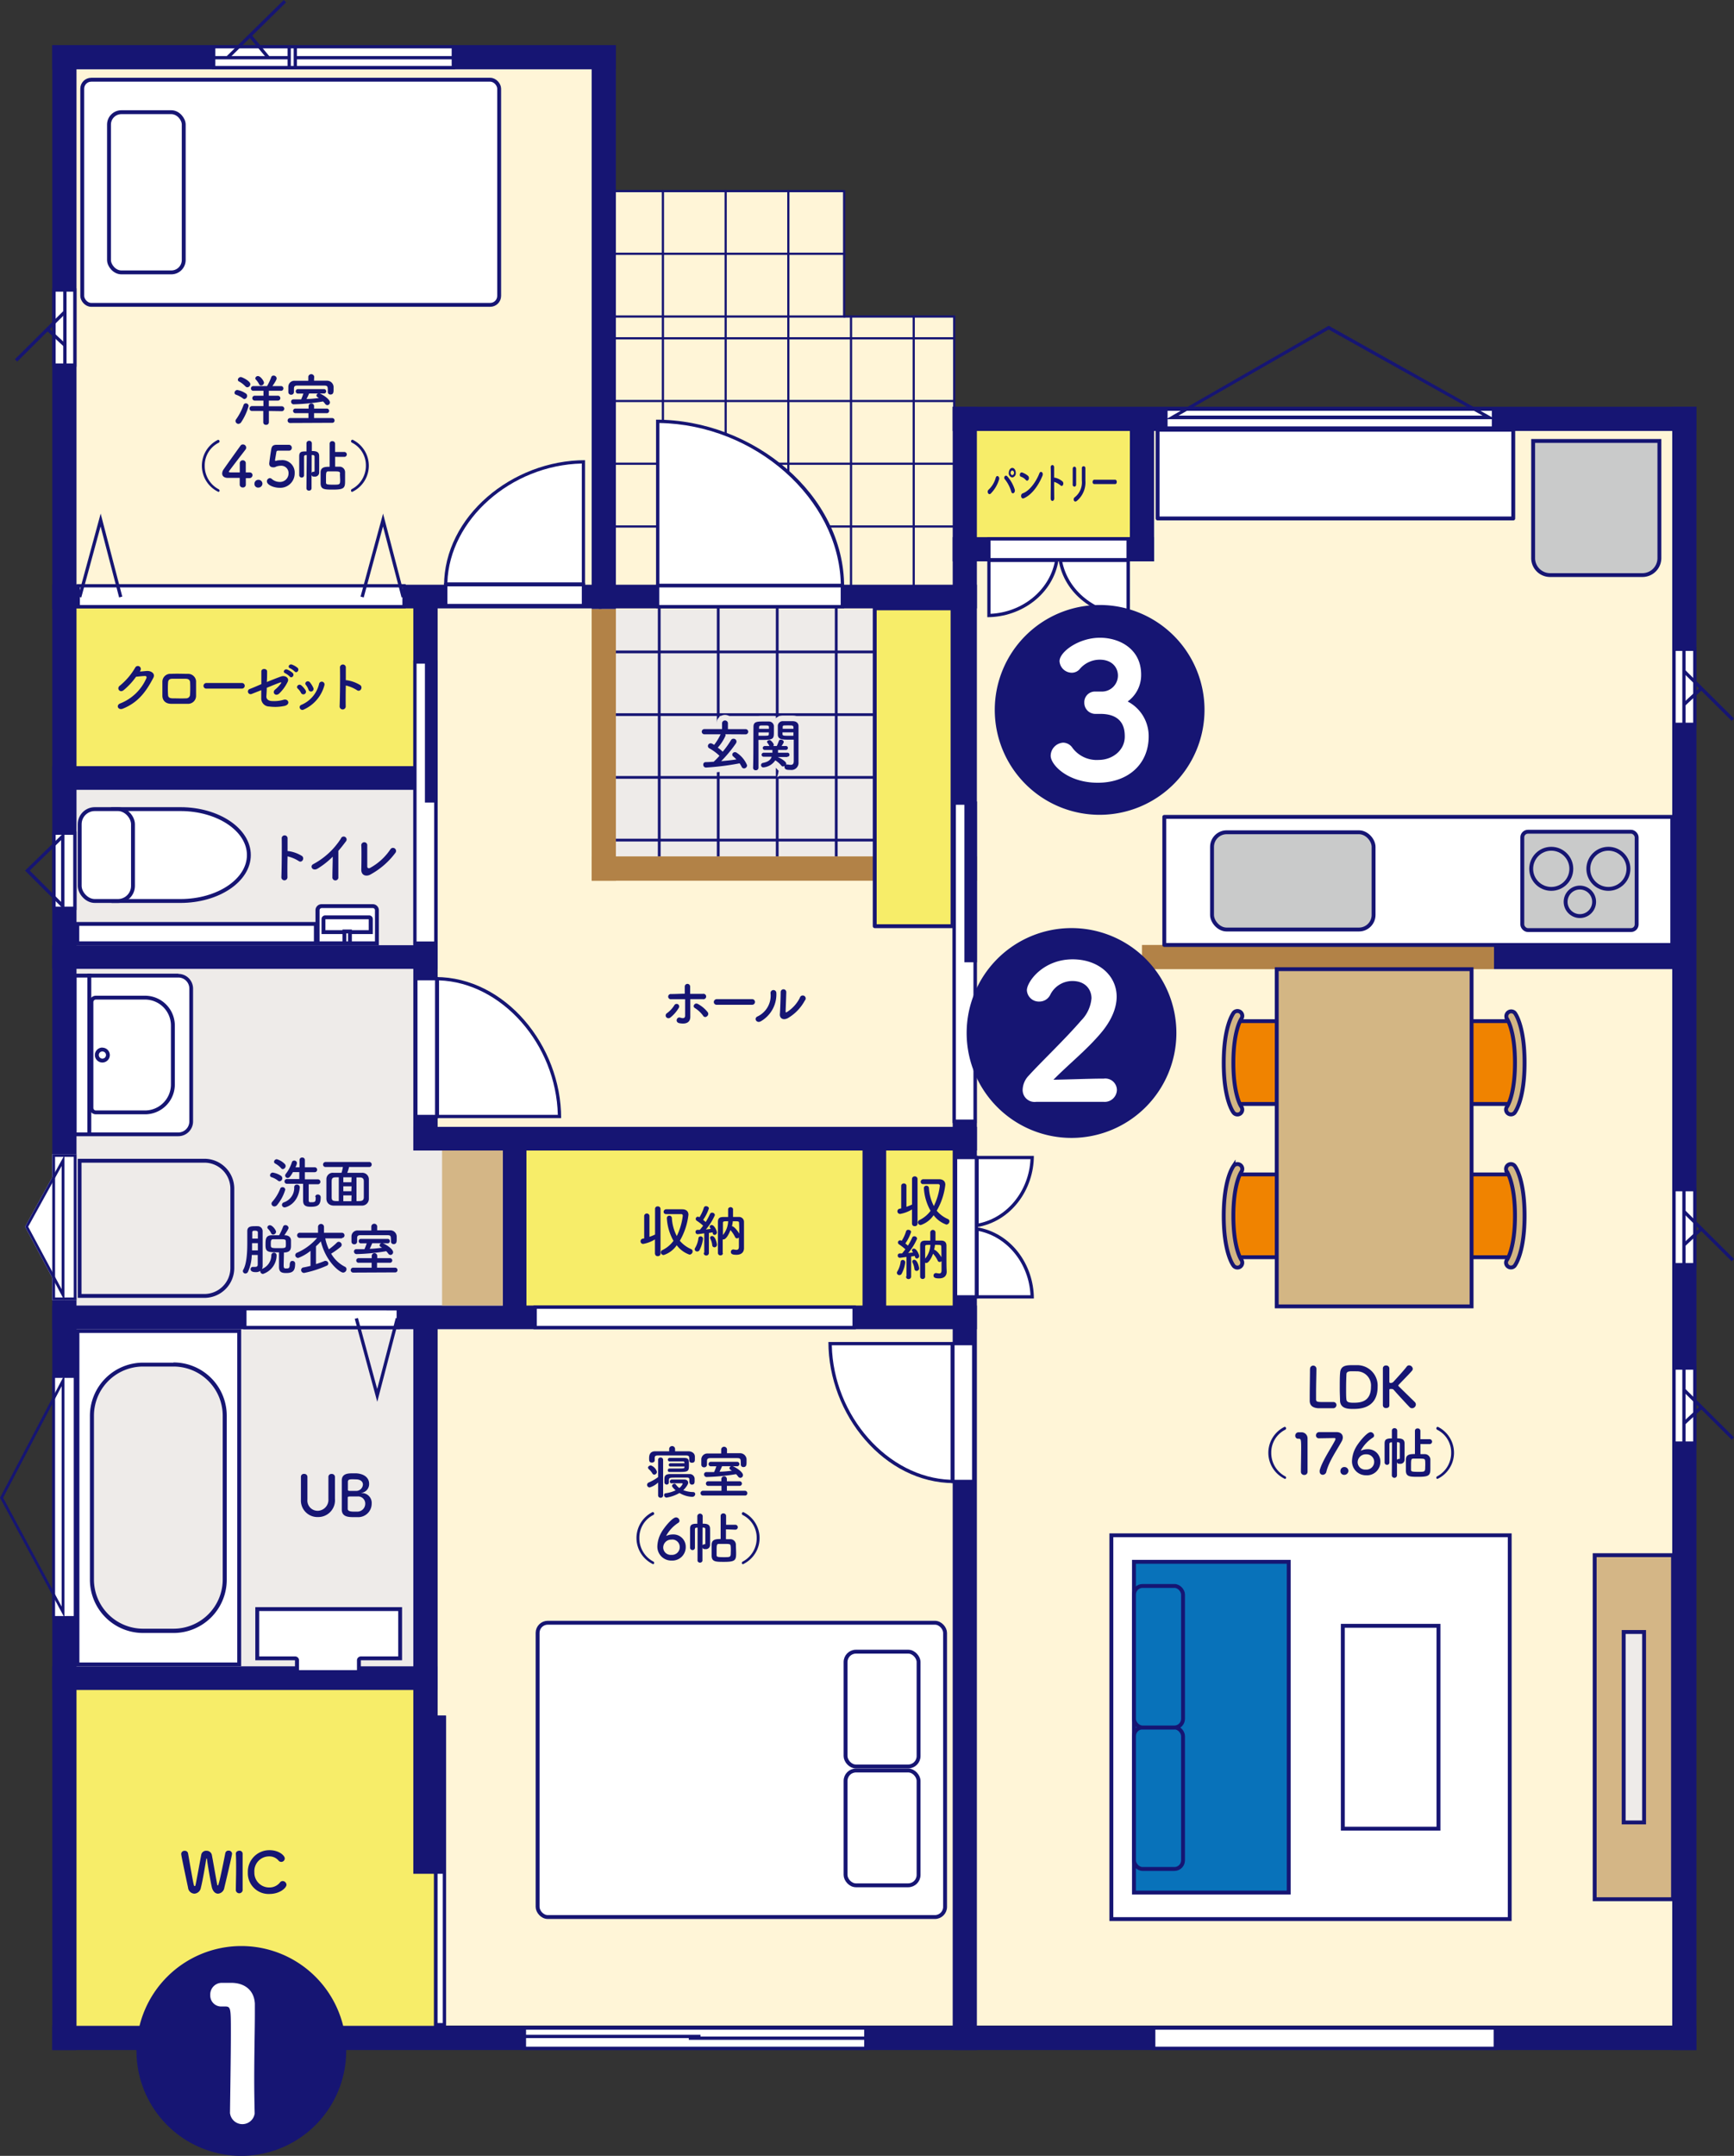 <svg xmlns="http://www.w3.org/2000/svg" viewBox="0 0 352.7 438.31">
  <rect x="0" y="0" width="352.7" height="438.31" fill="#333333" stroke="none"/>
  <defs>
    <style>
      .cls-1 {
        fill: #fff5d7;
      }

      .cls-2, .cls-28 {
        fill: #f7ed69;
      }

      .cls-17, .cls-3 {
        fill: #eeebe9;
      }

      .cls-4 {
        fill: #b28247;
      }

      .cls-12, .cls-13, .cls-15, .cls-21, .cls-26, .cls-29, .cls-5, .cls-6, .cls-7 {
        fill: none;
      }

      .cls-11, .cls-12, .cls-13, .cls-14, .cls-15, .cls-16, .cls-17, .cls-18, .cls-19, .cls-21, .cls-23, .cls-25, .cls-26, .cls-28, .cls-5, .cls-6, .cls-7 {
        stroke: #161573;
      }

      .cls-15, .cls-25, .cls-28, .cls-5, .cls-7 {
        stroke-linecap: round;
      }

      .cls-12, .cls-14, .cls-15, .cls-25, .cls-26, .cls-28, .cls-5, .cls-6, .cls-7 {
        stroke-linejoin: round;
      }

      .cls-5, .cls-6 {
        stroke-width: 0.45px;
      }

      .cls-6 {
        stroke-linecap: square;
      }

      .cls-7 {
        stroke-width: 0.56px;
      }

      .cls-23, .cls-8 {
        fill: #d3b684;
      }

      .cls-9 {
        fill: #161573;
      }

      .cls-10, .cls-11, .cls-14, .cls-18, .cls-25 {
        fill: #fff;
      }

      .cls-11, .cls-13, .cls-16, .cls-17, .cls-18, .cls-19, .cls-21, .cls-23 {
        stroke-miterlimit: 10;
      }

      .cls-11, .cls-12, .cls-13, .cls-14 {
        stroke-width: 0.67px;
      }

      .cls-15, .cls-16, .cls-17, .cls-18, .cls-19, .cls-21, .cls-23, .cls-25, .cls-26, .cls-28 {
        stroke-width: 0.79px;
      }

      .cls-16, .cls-27 {
        fill: #d4b686;
      }

      .cls-19, .cls-20 {
        fill: #0872ba;
      }

      .cls-22 {
        fill: #f08300;
      }

      .cls-24 {
        fill: #c9caca;
      }

      .cls-29 {
        stroke: #eeebe9;
        stroke-width: 2.25px;
      }
    </style>
  </defs>
  <title>plan_ic01</title>
  <g id="レイヤー_2" data-name="レイヤー 2">
    <g id="内容">
      <g>
        <g>
          <polygon class="cls-1" points="13.32 13.66 13.32 121.41 88.99 121.41 88.99 231.5 86.53 231.5 86.53 195.22 13.32 195.22 13.32 231.5 11.66 231.5 11.66 267.41 88.99 267.41 88.99 411.82 343.03 411.82 343.03 85.67 194.09 85.67 194.09 64.35 171.7 64.35 171.7 38.85 125.15 38.85 125.15 13.66 13.32 13.66"/>
          <rect class="cls-2" x="14.3" y="340.06" width="73.01" height="74.95" transform="matrix(0, -1, 1, 0, -326.73, 428.33)"/>
          <rect class="cls-2" x="133.12" y="203.68" width="34.99" height="91.25" transform="matrix(0, -1, 1, 0, -98.69, 399.93)"/>
          <rect class="cls-2" x="201.15" y="80.33" width="26.73" height="34.17" transform="matrix(0, -1, 1, 0, 117.1, 311.93)"/>
          <rect class="cls-2" x="32.85" y="103.92" width="34.13" height="73.19" transform="matrix(0, -1, 1, 0, -90.6, 190.44)"/>
          <rect class="cls-3" x="131.58" y="114.47" width="52.68" height="71.66" transform="matrix(0, -1, 1, 0, 7.62, 308.22)"/>
          <polygon class="cls-3" points="11.66 158.99 11.66 341.19 86.43 341.19 86.43 266.8 105 266.8 105 231.81 86.43 231.81 86.43 158.99 11.66 158.99"/>
          <rect class="cls-4" x="265.62" y="158.78" width="4.92" height="71.6" transform="matrix(0, -1, 1, 0, 73.5, 462.66)"/>
          <g id="玄関">
            <g>
              <line class="cls-5" x1="194.09" y1="64.35" x2="194.09" y2="119.79"/>
              <line class="cls-5" x1="134.84" y1="119.79" x2="134.84" y2="38.85"/>
              <line class="cls-5" x1="147.6" y1="119.79" x2="147.6" y2="38.85"/>
              <line class="cls-5" x1="160.35" y1="119.79" x2="160.35" y2="38.85"/>
              <line class="cls-5" x1="173.1" y1="119.79" x2="173.1" y2="64.35"/>
              <line class="cls-5" x1="185.85" y1="119.79" x2="185.85" y2="64.35"/>
              <line class="cls-5" x1="194.09" y1="119.79" x2="122.09" y2="119.79"/>
              <line class="cls-5" x1="194.09" y1="107.04" x2="122.09" y2="107.04"/>
              <line class="cls-5" x1="194.09" y1="94.28" x2="122.09" y2="94.28"/>
              <line class="cls-5" x1="194.09" y1="81.53" x2="122.09" y2="81.53"/>
              <line class="cls-5" x1="194.09" y1="68.78" x2="122.09" y2="68.78"/>
              <line class="cls-6" x1="171.7" y1="51.6" x2="122.09" y2="51.6"/>
              <polyline class="cls-5" points="194.09 64.35 171.7 64.35 171.7 38.85 122.09 38.85 122.09 119.79"/>
              <line class="cls-6" x1="171.7" y1="64.35" x2="122.09" y2="64.35"/>
            </g>
            <g>
              <g>
                <line class="cls-7" x1="194.09" y1="170.8" x2="122.09" y2="170.8"/>
                <line class="cls-7" x1="194.09" y1="175.22" x2="122.09" y2="175.22"/>
                <line class="cls-7" x1="194.09" y1="158.05" x2="122.09" y2="158.05"/>
                <line class="cls-7" x1="194.09" y1="145.29" x2="122.09" y2="145.29"/>
                <line class="cls-7" x1="194.09" y1="132.54" x2="122.09" y2="132.54"/>
                <line class="cls-7" x1="194.09" y1="119.79" x2="122.09" y2="119.79"/>
              </g>
              <g>
                <line class="cls-7" x1="194.09" y1="119.79" x2="194.09" y2="175.22"/>
                <line class="cls-7" x1="122.09" y1="175.22" x2="122.09" y2="119.79"/>
                <line class="cls-7" x1="134.09" y1="175.22" x2="134.09" y2="119.79"/>
                <line class="cls-7" x1="146.09" y1="175.22" x2="146.09" y2="119.79"/>
                <line class="cls-7" x1="158.09" y1="175.22" x2="158.09" y2="119.79"/>
                <line class="cls-7" x1="170.09" y1="175.22" x2="170.09" y2="119.79"/>
                <line class="cls-7" x1="182.09" y1="175.22" x2="182.09" y2="119.79"/>
              </g>
            </g>
          </g>
          <g>
            <g>
              <rect class="cls-8" x="120.35" y="123.8" width="4.92" height="55.25"/>
              <rect class="cls-8" x="120.35" y="174.13" width="78.35" height="4.92"/>
            </g>
            <g>
              <rect class="cls-4" x="120.35" y="123.8" width="4.92" height="55.25"/>
              <rect class="cls-4" x="120.35" y="174.13" width="78.35" height="4.92"/>
            </g>
          </g>
          <g>
            <rect class="cls-9" x="175.38" y="247.13" width="4.92" height="334.4" transform="matrix(0, 1, -1, 0, 592.17, 236.49)"/>
            <rect class="cls-9" x="340.13" y="82.7" width="4.92" height="334.09" transform="matrix(-1, 0, 0, -1, 685.19, 499.49)"/>
            <rect class="cls-9" x="193.78" y="82.7" width="4.92" height="334.09" transform="matrix(-1, 0, 0, -1, 392.48, 499.49)"/>
            <rect class="cls-9" x="65.5" y="-45.69" width="4.92" height="114.63" transform="matrix(0, -1, 1, 0, 56.33, 79.59)"/>
            <rect class="cls-9" x="120.35" y="9.17" width="4.92" height="114.63" transform="matrix(-1, 0, 0, -1, 245.62, 132.97)"/>
            <rect class="cls-9" x="84.07" y="119.28" width="4.92" height="114.63" transform="matrix(-1, 0, 0, -1, 173.06, 353.18)"/>
            <rect class="cls-9" x="84.07" y="265.58" width="4.92" height="115.38" transform="matrix(-1, 0, 0, -1, 173.06, 646.54)"/>
            <rect class="cls-9" x="102.27" y="27.25" width="4.81" height="188.06" transform="matrix(0, -1, 1, 0, -16.61, 225.96)"/>
            <rect class="cls-9" x="102.27" y="173.8" width="4.81" height="188.06" transform="matrix(0, -1, 1, 0, -163.16, 372.51)"/>
            <rect class="cls-9" x="138.98" y="174.19" width="4.81" height="114.63" transform="matrix(0, -1, 1, 0, -90.11, 372.89)"/>
            <rect class="cls-9" x="47.41" y="155.4" width="4.81" height="78.35" transform="matrix(0, -1, 1, 0, -144.76, 244.39)"/>
            <rect class="cls-9" x="47.41" y="302.01" width="4.81" height="78.35" transform="matrix(0, -1, 1, 0, -291.37, 391)"/>
            <rect class="cls-9" x="102.27" y="230.53" width="4.81" height="37.51"/>
            <rect class="cls-9" x="175.44" y="231.5" width="4.81" height="36.71"/>
            <rect class="cls-9" x="47.41" y="118.99" width="4.81" height="78.35" transform="matrix(0, -1, 1, 0, -108.35, 207.99)"/>
            <rect class="cls-9" x="211.8" y="91.19" width="4.92" height="40.96" transform="matrix(0, -1, 1, 0, 102.59, 325.93)"/>
            <rect class="cls-9" x="321.9" y="174.1" width="4.92" height="40.96" transform="matrix(0, -1, 1, 0, 129.78, 518.93)"/>
            <rect class="cls-9" x="229.82" y="82.84" width="4.92" height="31.29"/>
            <rect class="cls-9" x="266.96" y="9.52" width="4.92" height="151.27" transform="matrix(0, -1, 1, 0, 184.26, 354.58)"/>
            <rect class="cls-9" x="10.64" y="9.17" width="4.92" height="407.62" transform="matrix(-1, 0, 0, -1, 26.2, 425.96)"/>
          </g>
          <g>
            <g>
              <g>
                <rect class="cls-10" x="10.92" y="279.86" width="4.36" height="48.98"/>
                <path class="cls-9" d="M15,280.14v48.42H11.2V280.14H15m.56-.57H10.64v49.55h4.92V279.57Z"/>
              </g>
              <path class="cls-9" d="M12.54,281.82v44.81L.64,304.51l11.9-22.69m.56-2.28L0,304.51l13.1,24.35V279.54Z"/>
            </g>
            <g>
              <g>
                <rect class="cls-10" x="237.15" y="83.18" width="66.62" height="3.85"/>
                <path class="cls-9" d="M303.44,83.52v3.17H237.49V83.52h65.95m.67-.68H236.82v4.53h67.29V82.84Z"/>
              </g>
              <path class="cls-9" d="M270.25,67,301.57,84.5H239.71L270.25,67m0-.77-33.07,19h67l-33.91-19Z"/>
            </g>
            <g id="窓1">
              <g>
                <g>
                  <rect class="cls-10" x="10.92" y="234.92" width="4.36" height="29.15"/>
                  <path class="cls-10" d="M15,235.2v28.59H11.2V235.2H15m.56-.56H10.64v29.71h4.92V234.64Z"/>
                </g>
                <g>
                  <polygon class="cls-10" points="5.41 249.4 12.82 235.95 12.82 263.23 5.41 249.4"/>
                  <path class="cls-10" d="M12.54,237.05v25.06L5.73,249.4l6.81-12.35m.56-2.19-8,14.54,8,15V234.86Z"/>
                </g>
              </g>
              <g>
                <g>
                  <rect class="cls-10" x="10.92" y="234.92" width="4.36" height="29.15"/>
                  <path class="cls-9" d="M15,235.2v28.59H11.2V235.2H15m.56-.56H10.64v29.71h4.92V234.64Z"/>
                </g>
                <path class="cls-9" d="M12.54,237.05v25.06L5.73,249.4l6.81-12.35m.56-2.19-8,14.54,8,15V234.86Z"/>
              </g>
            </g>
            <g id="窓1-2" data-name="窓1">
              <g>
                <rect class="cls-10" x="10.98" y="169.4" width="4.24" height="15.27"/>
                <path class="cls-9" d="M14.89,169.73v14.6H11.32v-14.6h3.57m.67-.67H10.64V185h4.92V169.06Z"/>
              </g>
              <path class="cls-9" d="M12.43,170.78v12.59L6.05,177l6.38-6.2m.67-1.6-8,7.8,8,8V169.18Z"/>
            </g>
            <g>
              <g>
                <rect class="cls-10" x="88.61" y="349.14" width="1.79" height="62.5"/>
                <path class="cls-9" d="M90.06,349.48V411.3H89V349.48h1.11m.68-.68H88.28V412h2.46V348.8Z"/>
              </g>
              <rect class="cls-9" x="88.28" y="348.8" width="2.39" height="32.16" transform="translate(178.94 729.76) rotate(180)"/>
            </g>
            <g>
              <g>
                <rect class="cls-10" x="133.78" y="119.11" width="37.58" height="4.24"/>
                <path class="cls-9" d="M171,119.44V123h-36.9v-3.57H171m.68-.67H133.44v4.92H171.7v-4.92Z"/>
              </g>
              <g>
                <path class="cls-10" d="M133.78,119V85.69c19.93.17,37.36,15.65,37.58,33.35Z"/>
                <path class="cls-9" d="M134.12,86c19.48.34,36.46,15.39,36.9,32.68h-36.9V86m-.68-.68v34H171.7c0-18.79-18.51-34-38.26-34Z"/>
              </g>
            </g>
            <g>
              <g>
                <rect class="cls-10" x="193.82" y="273.18" width="4.24" height="28.02"/>
                <path class="cls-9" d="M197.72,273.51v27.35h-3.56V273.51h3.56m.68-.67h-4.92v28.69h4.92V272.84Z"/>
              </g>
              <g>
                <path class="cls-10" d="M193.69,301.19c-13.18-.22-24.68-13.18-24.85-28h24.85Z"/>
                <path class="cls-9" d="M193.35,273.51v27.34c-12.76-.43-23.83-13-24.16-27.34h24.16m.67-.67H168.5c0,14.81,11.43,28.69,25.52,28.69V272.84Z"/>
              </g>
            </g>
            <g>
              <g>
                <rect class="cls-10" x="90.66" y="118.87" width="28.02" height="4.24"/>
                <path class="cls-9" d="M118.34,119.21v3.57H91v-3.57h27.34m.68-.68H90.33v4.92H119v-4.92Z"/>
              </g>
              <g>
                <path class="cls-10" d="M90.67,118.74c.21-13.17,13.17-24.67,28-24.84v24.84Z"/>
                <path class="cls-9" d="M118.34,94.24V118.4H91c.43-12.75,12.94-23.82,27.33-24.16m.68-.68c-14.81,0-28.69,11.42-28.69,25.52H119V93.56Z"/>
              </g>
            </g>
            <g>
              <g>
                <rect class="cls-10" x="84.58" y="198.98" width="4.24" height="28.02"/>
                <path class="cls-9" d="M88.49,199.31v27.35H84.92V199.31h3.57m.68-.67H84.25v28.69h4.92V198.64Z"/>
              </g>
              <g>
                <path class="cls-10" d="M89,227V199c13.17.22,24.67,13.18,24.84,28Z"/>
                <path class="cls-9" d="M89.3,199.32c12.75.43,23.82,13,24.16,27.34H89.3V199.32m-.68-.68v28.69h25.52c0-14.81-11.42-28.69-25.52-28.69Z"/>
              </g>
            </g>
            <g>
              <g>
                <rect class="cls-10" x="194.36" y="235.33" width="4.24" height="28.34"/>
                <path class="cls-9" d="M198.27,235.67v27.66H194.7V235.67h3.57m.67-.68H194v29h4.92V235Z"/>
              </g>
              <g>
                <path class="cls-10" d="M198.74,263.67V249.86c6.3,1.07,11.06,6.94,11.21,13.81Zm0-28.34H210c-.15,6.86-4.91,12.74-11.21,13.81Z"/>
                <path class="cls-9" d="M209.6,235.67c-.29,6.41-4.68,11.86-10.53,13.06V235.67H209.6m-10.53,14.6c5.85,1.19,10.24,6.65,10.53,13.06H199.07V250.27M210.29,235H198.4v29h11.89c0-6.91-4.66-13.42-11.68-14.5,7-1.09,11.68-7.59,11.68-14.51Z"/>
              </g>
            </g>
            <g>
              <g>
                <rect class="cls-10" x="201.14" y="109.55" width="28.34" height="4.24"/>
                <path class="cls-9" d="M229.14,109.89v3.57H201.48v-3.57h27.66m.68-.68h-29v4.92h29v-4.92Z"/>
              </g>
              <g>
                <path class="cls-10" d="M229.48,125.14c-6.86-.15-12.74-4.91-13.81-11.21h13.81Zm-28.34-11.21H215c-1.07,6.3-6.94,11.06-13.81,11.21Z"/>
                <path class="cls-9" d="M229.14,114.26v10.53c-6.41-.29-11.86-4.68-13.06-10.53h13.06m-14.6,0c-1.19,5.85-6.65,10.24-13.06,10.53V114.26h13.06m15.28-.67h-29v11.89c6.91,0,13.42-4.67,14.5-11.68,1.09,7,7.59,11.68,14.51,11.68V113.59Z"/>
              </g>
            </g>
            <g>
              <g>
                <rect class="cls-10" x="106.65" y="412.31" width="69.46" height="4.14"/>
                <path class="cls-9" d="M175.78,412.65v3.46H107v-3.46h68.79m.68-.68H106.32v4.82h70.14V412Z"/>
              </g>
              <g>
                <line class="cls-11" x1="142.48" y1="414.03" x2="106.32" y2="414.03"/>
                <line class="cls-11" x1="176.46" y1="414.38" x2="140.1" y2="414.38"/>
              </g>
            </g>
            <g>
              <rect class="cls-10" x="234.69" y="412.31" width="69.46" height="4.14"/>
              <path class="cls-9" d="M303.81,412.65v3.46H235v-3.46h68.79m.68-.68H234.35v4.82h70.14V412Z"/>
            </g>
            <g id="_2F洋室" data-name="2F洋室">
              <g>
                <rect class="cls-10" x="10.98" y="58.96" width="4.24" height="15.27"/>
                <path class="cls-9" d="M14.89,59.3V73.89H11.32V59.3h3.57m.67-.68H10.64V74.56h4.92V58.62Z"/>
              </g>
              <line class="cls-12" x1="13.2" y1="74.53" x2="13.2" y2="58.62"/>
              <g>
                <line class="cls-12" x1="3.26" y1="73.28" x2="13.1" y2="63.5"/>
                <line class="cls-12" x1="13.2" y1="70.2" x2="9.71" y2="66.96"/>
              </g>
            </g>
            <g id="_2F洋室-2" data-name="2F洋室">
              <g>
                <rect class="cls-10" x="340.5" y="132" width="4.24" height="15.27"/>
                <path class="cls-9" d="M344.4,132.34v14.59h-3.57V132.34h3.57m.68-.68h-4.92V147.6h4.92V131.66Z"/>
              </g>
              <line class="cls-12" x1="342.52" y1="147.57" x2="342.52" y2="131.66"/>
              <g>
                <line class="cls-12" x1="352.46" y1="146.32" x2="342.62" y2="136.54"/>
                <line class="cls-12" x1="342.52" y1="143.24" x2="346.01" y2="140"/>
              </g>
            </g>
            <g id="_2F洋室-3" data-name="2F洋室">
              <g>
                <rect class="cls-10" x="340.5" y="241.86" width="4.24" height="15.27"/>
                <path class="cls-9" d="M344.4,242.2v14.59h-3.57V242.2h3.57m.68-.67h-4.92v15.94h4.92V241.53Z"/>
              </g>
              <line class="cls-12" x1="342.52" y1="257.44" x2="342.52" y2="241.53"/>
              <g>
                <line class="cls-12" x1="352.46" y1="256.19" x2="342.62" y2="246.4"/>
                <line class="cls-12" x1="342.52" y1="253.11" x2="346.01" y2="249.87"/>
              </g>
            </g>
            <g id="_2F洋室-4" data-name="2F洋室">
              <g>
                <rect class="cls-10" x="340.5" y="278.14" width="4.24" height="15.27"/>
                <path class="cls-9" d="M344.4,278.47v14.59h-3.57V278.47h3.57m.68-.67h-4.92v15.94h4.92V277.8Z"/>
              </g>
              <line class="cls-12" x1="342.52" y1="293.71" x2="342.52" y2="277.8"/>
              <g>
                <line class="cls-12" x1="352.46" y1="292.46" x2="342.62" y2="282.67"/>
                <line class="cls-12" x1="342.52" y1="289.38" x2="346.01" y2="286.14"/>
              </g>
            </g>
            <g>
              <g>
                <rect class="cls-10" x="84.4" y="134.59" width="4.25" height="57.15"/>
                <path class="cls-9" d="M88.31,134.93v56.48H84.73V134.93h3.58m.67-.67H84.06v57.82H89V134.26Z"/>
              </g>
              <rect class="cls-9" x="86.43" y="134.26" width="2.55" height="28.91" transform="matrix(-1, 0, 0, -1, 175.41, 297.43)"/>
            </g>
            <g>
              <g>
                <rect class="cls-10" x="194.12" y="163.28" width="4.25" height="64.71"/>
                <path class="cls-9" d="M198,163.62v64h-3.57v-64H198m.67-.68h-4.92v65.39h4.92V162.94Z"/>
              </g>
              <rect class="cls-9" x="196.15" y="162.94" width="2.55" height="32.69" transform="matrix(-1, 0, 0, -1, 394.86, 358.58)"/>
            </g>
            <g>
              <rect class="cls-10" x="108.85" y="265.77" width="64.89" height="4.13"/>
              <path class="cls-9" d="M173.4,266.1v3.46H109.18V266.1H173.4m.68-.67H108.51v4.81h65.57v-4.81Z"/>
            </g>
            <g>
              <g>
                <rect class="cls-10" x="15.91" y="119.1" width="66.28" height="4.24"/>
                <path class="cls-9" d="M81.85,119.43V123H16.25v-3.57h65.6m.67-.67H15.57v4.92H82.52v-4.92Z"/>
              </g>
              <polyline class="cls-13" points="16.21 121.38 20.47 105.72 24.55 121.38"/>
              <polyline class="cls-13" points="82 121.38 77.91 105.72 73.66 121.38"/>
            </g>
            <g>
              <g>
                <rect class="cls-10" x="49.8" y="266.08" width="31.21" height="3.81"/>
                <path class="cls-9" d="M80.67,266.42v3.14H50.14v-3.14H80.67m.67-.67H49.46v4.49H81.34v-4.49Z"/>
              </g>
              <polyline class="cls-13" points="80.82 268.04 76.73 283.7 72.48 268.04"/>
            </g>
            <g>
              <g>
                <g>
                  <g>
                    <rect class="cls-10" x="43.46" y="9.51" width="48.75" height="4.24"/>
                    <path class="cls-9" d="M91.87,9.84v3.57H43.8V9.84H91.87m.68-.67H43.12v4.92H92.55V9.17Z"/>
                  </g>
                  <line class="cls-12" x1="43.21" y1="11.73" x2="92.55" y2="11.73"/>
                </g>
                <g>
                  <rect class="cls-10" x="58.83" y="9.5" width="1.24" height="4.25"/>
                  <path class="cls-9" d="M59.73,9.84v3.57h-.57V9.84h.57m.67-.67H58.49v4.92H60.4V9.17Z"/>
                </g>
              </g>
              <line class="cls-14" x1="57.96" y1="0.24" x2="46.38" y2="11.63"/>
              <line class="cls-14" x1="50.77" y1="7.14" x2="54.51" y2="11.63"/>
            </g>
          </g>
          <g>
            <g>
              <rect class="cls-10" x="15.76" y="270.63" width="32.89" height="67.76"/>
              <path class="cls-9" d="M48.26,271v67H16.15V271H48.26m.79-.78H15.37v68.54H49.05V270.24Z"/>
            </g>
            <g>
              <rect class="cls-3" x="18.68" y="277.44" width="27.05" height="54.15" rx="10.43" ry="10.43"/>
              <path class="cls-9" d="M35.3,277.83a10,10,0,0,1,10,10v33.3a10,10,0,0,1-10,10H29.11a10,10,0,0,1-10-10v-33.3a10,10,0,0,1,10-10H35.3m0-.79H29.11a10.82,10.82,0,0,0-10.82,10.82v33.3A10.82,10.82,0,0,0,29.11,332H35.3a10.82,10.82,0,0,0,10.82-10.82v-33.3A10.82,10.82,0,0,0,35.3,277Z"/>
            </g>
            <g>
              <path class="cls-10" d="M60.43,340v-2.43a.4.4,0,0,0-.39-.39H52.32v-10H81.39v10h-8a.39.39,0,0,0-.39.39V340Z"/>
              <path class="cls-9" d="M81,327.54v9.23H73.4a.79.79,0,0,0-.79.78v2H60.82v-2a.78.78,0,0,0-.78-.78H52.72v-9.23H81m.79-.79H51.93v10.8H60v2.83H73.4v-2.83h8.38v-10.8Z"/>
            </g>
            <g>
              <g>
                <rect class="cls-10" x="109.35" y="329.92" width="82.88" height="59.83" rx="2.06" ry="2.06"/>
                <rect class="cls-15" x="109.35" y="329.92" width="82.88" height="59.83" rx="2.06" ry="2.06"/>
              </g>
              <g>
                <rect class="cls-15" x="171.99" y="359.96" width="14.85" height="23.34" rx="2.11" ry="2.11"/>
                <rect class="cls-15" x="171.99" y="335.8" width="14.85" height="23.34" rx="2.11" ry="2.11"/>
              </g>
            </g>
            <g id="テレビ">
              <rect class="cls-16" x="324.36" y="316.18" width="15.94" height="69.95"/>
              <rect class="cls-17" x="330.26" y="331.8" width="4.15" height="38.72"/>
            </g>
            <g>
              <g>
                <rect class="cls-10" x="226.05" y="312.14" width="81.02" height="78.04"/>
                <path class="cls-9" d="M306.69,312.53v77.25H226.45V312.53h80.24m.78-.78H225.66v78.82h81.81V311.75Z"/>
              </g>
              <rect class="cls-18" x="262.24" y="341.43" width="41.24" height="19.46" transform="translate(-68.3 634.02) rotate(-90)"/>
              <g id="ソファー">
                <rect class="cls-19" x="230.65" y="317.53" width="31.48" height="67.25"/>
                <g>
                  <rect class="cls-20" x="230.65" y="351.21" width="9.98" height="28.77" rx="1.75" ry="1.75"/>
                  <rect class="cls-21" x="230.65" y="351.21" width="9.98" height="28.77" rx="1.75" ry="1.75"/>
                </g>
                <g>
                  <rect class="cls-20" x="230.65" y="322.44" width="9.98" height="28.77" rx="1.75" ry="1.75"/>
                  <rect class="cls-21" x="230.65" y="322.44" width="9.98" height="28.77" rx="1.75" ry="1.75"/>
                </g>
              </g>
            </g>
            <g>
              <g>
                <g>
                  <rect class="cls-22" x="296.11" y="207.65" width="12.51" height="16.84"/>
                  <path class="cls-9" d="M308.23,208v16.05H296.51V208h11.72m.79-.78h-13.3v17.62H309V207.26Z"/>
                </g>
                <path class="cls-23" d="M306.33,225.6a1,1,0,0,1,.21-.6s1.61-2.31,1.61-8.93-1.61-8.92-1.63-8.95a1,1,0,0,1,1.58-1.2c.22.27,2,2.84,2,10.15s-1.81,9.87-2,10.14a1,1,0,0,1-1.77-.61Z"/>
              </g>
              <g>
                <g>
                  <rect class="cls-22" x="296.11" y="238.77" width="12.51" height="16.84"/>
                  <path class="cls-9" d="M308.23,239.16v16.05H296.51V239.16h11.72m.79-.78h-13.3V256H309V238.38Z"/>
                </g>
                <path class="cls-23" d="M306.33,256.72a1,1,0,0,1,.21-.6s1.61-2.31,1.61-8.93-1.61-8.93-1.63-8.95a1,1,0,0,1,.21-1.38,1,1,0,0,1,1.37.18c.22.27,2,2.84,2,10.15s-1.81,9.87-2,10.14a1,1,0,0,1-1.77-.61Z"/>
              </g>
              <g>
                <g>
                  <rect class="cls-22" x="250.39" y="238.77" width="12.51" height="16.84"/>
                  <path class="cls-9" d="M262.51,239.16v16.05H250.78V239.16h11.73m.78-.78H250V256h13.29V238.38Z"/>
                </g>
                <path class="cls-23" d="M252.69,237.65a1,1,0,0,1-.21.61s-1.61,2.31-1.61,8.93,1.6,8.92,1.62,8.94a1,1,0,0,1-.21,1.39,1,1,0,0,1-1.37-.19c-.21-.27-2-2.84-2-10.14s1.82-9.87,2-10.14a1,1,0,0,1,1.39-.18A1,1,0,0,1,252.69,237.65Z"/>
              </g>
              <g>
                <g>
                  <rect class="cls-22" x="250.39" y="207.65" width="12.51" height="16.84"/>
                  <path class="cls-9" d="M262.51,208v16.05H250.78V208h11.73m.78-.78H250v17.62h13.29V207.26Z"/>
                </g>
                <path class="cls-23" d="M252.69,206.53a1,1,0,0,1-.21.61s-1.61,2.31-1.61,8.93,1.6,8.92,1.62,8.94a1,1,0,0,1-.21,1.39,1,1,0,0,1-1.37-.19c-.21-.26-2-2.84-2-10.14s1.82-9.87,2-10.14a1,1,0,0,1,1.39-.18A1,1,0,0,1,252.69,206.53Z"/>
              </g>
              <rect class="cls-23" x="259.69" y="197.04" width="39.63" height="68.56"/>
            </g>
            <g>
              <g>
                <path class="cls-10" d="M22.77,164.5H36.7c7.66,0,13.92,4.2,13.92,9.34s-6.26,9.34-13.92,9.34H22.77"/>
                <path class="cls-15" d="M22.77,164.5H36.7c7.66,0,13.92,4.2,13.92,9.34s-6.26,9.34-13.92,9.34H22.77"/>
              </g>
              <g>
                <rect class="cls-10" x="16.21" y="164.5" width="10.84" height="18.68" rx="3.07" ry="3.07"/>
                <rect class="cls-15" x="16.21" y="164.5" width="10.84" height="18.68" rx="3.07" ry="3.07"/>
              </g>
            </g>
            <g>
              <path class="cls-24" d="M315.3,116.92a3.46,3.46,0,0,1-3.45-3.45V89.65h25.67v23.82a3.46,3.46,0,0,1-3.45,3.45Z"/>
              <path class="cls-9" d="M337.13,90.05v23.42a3.06,3.06,0,0,1-3.06,3.06H315.3a3.06,3.06,0,0,1-3.06-3.06V90.05h24.89m.79-.79H311.45v24.21a3.84,3.84,0,0,0,3.85,3.84h18.77a3.85,3.85,0,0,0,3.85-3.84V89.26Z"/>
            </g>
            <g>
              <rect class="cls-25" x="275.45" y="127.44" width="26.04" height="103.32" transform="translate(109.38 467.57) rotate(-90)"/>
              <g>
                <g>
                  <rect class="cls-24" x="309.64" y="169.1" width="23.26" height="19.99" rx="1.14" ry="1.14"/>
                  <rect class="cls-15" x="309.64" y="169.1" width="23.26" height="19.99" rx="1.14" ry="1.14"/>
                </g>
                <circle class="cls-15" cx="327.15" cy="176.64" r="4.08"/>
                <circle class="cls-15" cx="315.53" cy="176.64" r="4.08"/>
                <circle class="cls-15" cx="321.35" cy="183.35" r="2.9"/>
              </g>
              <g>
                <rect class="cls-24" x="246.53" y="169.21" width="32.86" height="19.77" rx="2.97" ry="2.97"/>
                <rect class="cls-15" x="246.53" y="169.21" width="32.86" height="19.77" rx="2.97" ry="2.97"/>
              </g>
            </g>
            <g>
              <g>
                <path class="cls-10" d="M15.2,230.65V198.34H36.27A2.64,2.64,0,0,1,38.9,201v27a2.64,2.64,0,0,1-2.63,2.64Z"/>
                <path class="cls-9" d="M36.27,198.74A2.24,2.24,0,0,1,38.51,201v27a2.24,2.24,0,0,1-2.24,2.24H15.59V198.74H36.27m0-.79H14.8V231H36.27a3,3,0,0,0,3-3V201a3,3,0,0,0-3-3Z"/>
              </g>
              <path class="cls-9" d="M29.5,203.22a5.28,5.28,0,0,1,5.27,5.27v12a5.29,5.29,0,0,1-5.27,5.28h-10a.52.52,0,0,1-.51-.52V203.74a.52.52,0,0,1,.51-.52h10m0-.78h-10a1.3,1.3,0,0,0-1.3,1.3v21.51a1.3,1.3,0,0,0,1.3,1.3h10a6.06,6.06,0,0,0,6.06-6.06v-12a6.06,6.06,0,0,0-6.06-6.05Z"/>
              <line class="cls-26" x1="18.17" y1="197.95" x2="18.17" y2="230.83"/>
              <g>
                <path class="cls-10" d="M20.82,215.62a1.13,1.13,0,1,1,1.12-1.13A1.13,1.13,0,0,1,20.82,215.62Z"/>
                <path class="cls-9" d="M20.82,213.77a.73.73,0,1,1-.72.72.72.72,0,0,1,.72-.72m0-.79a1.52,1.52,0,1,0,1.52,1.51A1.52,1.52,0,0,0,20.82,213Z"/>
              </g>
            </g>
            <g>
              <path class="cls-3" d="M16.21,263.47V236H41.58a5.67,5.67,0,0,1,5.67,5.67V257.8a5.67,5.67,0,0,1-5.67,5.67Z"/>
              <path class="cls-9" d="M41.58,236.38a5.29,5.29,0,0,1,5.28,5.28V257.8a5.29,5.29,0,0,1-5.28,5.28h-25v-26.7h25m0-.79H15.82v28.28H41.58a6.07,6.07,0,0,0,6.07-6.07V241.66a6.07,6.07,0,0,0-6.07-6.07Z"/>
            </g>
            <rect class="cls-27" x="80.33" y="243.49" width="31.52" height="12.35" transform="matrix(0, -1, 1, 0, -153.57, 345.76)"/>
            <g>
              <g>
                <rect class="cls-10" x="16.73" y="16.21" width="84.8" height="45.77" rx="1.82" ry="1.82"/>
                <rect class="cls-15" x="16.73" y="16.21" width="84.8" height="45.77" rx="1.82" ry="1.82"/>
              </g>
              <rect class="cls-15" x="22.17" y="22.81" width="15.2" height="32.57" rx="2.52" ry="2.52"/>
            </g>
            <rect class="cls-25" x="262.6" y="60.22" width="18.04" height="72.34" transform="matrix(0, -1, 1, 0, 175.24, 368.01)"/>
            <rect class="cls-28" x="153.53" y="148.08" width="64.62" height="15.83" transform="matrix(0, -1, 1, 0, 29.84, 341.83)"/>
            <g>
              <g>
                <rect class="cls-10" x="15.73" y="187.85" width="48.51" height="3.93"/>
                <path class="cls-9" d="M63.85,188.24v3.15H16.12v-3.15H63.85m.79-.79H15.34v4.72h49.3v-4.72Z"/>
              </g>
              <g>
                <g>
                  <path class="cls-10" d="M64.57,191.78v-6.72a.83.83,0,0,1,.83-.83H75.83a.84.84,0,0,1,.84.83v6.72Z"/>
                  <path class="cls-9" d="M75.83,184.62a.44.44,0,0,1,.44.44v6.33H65v-6.33a.44.44,0,0,1,.44-.44H75.83m0-.79H65.4a1.23,1.23,0,0,0-1.23,1.23v7.11H77.06v-7.11a1.23,1.23,0,0,0-1.23-1.23Z"/>
                </g>
                <path class="cls-9" d="M75,186.89v2.22H66.19v-2.22H75m0-.78H66.15a.75.75,0,0,0-.75.74v3.05H75.83v-3.05a.74.74,0,0,0-.75-.74Z"/>
              </g>
              <g>
                <rect class="cls-10" x="70.05" y="189.38" width="1.13" height="2.4"/>
                <path class="cls-9" d="M70.79,189.77v1.62h-.34v-1.62h.34m.78-.79H69.66v3.19h1.91V189Z"/>
              </g>
            </g>
          </g>
          <g>
            <path class="cls-9" d="M135.51,206.79a.55.55,0,0,1,.15-.8,5.74,5.74,0,0,0,1.52-1.64.52.52,0,1,1,.89.55,7.12,7.12,0,0,1-1.75,2A.58.58,0,0,1,135.51,206.79Zm1-3.64a.53.53,0,1,1,0-1.05c.9,0,1.84-.06,2.77-.07,0-.61,0-1.12,0-1.45a.55.55,0,1,1,1.1,0c0,.35,0,.88,0,1.48.88,0,1.75,0,2.6,0a.55.55,0,1,1,0,1.08c-.85,0-1.71,0-2.57,0,0,.93,0,1.93,0,2.72,0,.37,0,.54,0,.86,0,.91-.55,1.6-2.19,1.31-1-.18-.57-1.37.13-1.14.47.15,1,.23,1-.4,0-.81,0-2.13,0-3.34Zm6.49,3.34a6,6,0,0,0-1.67-1.55c-.56-.33,0-1.2.64-.81a6.27,6.27,0,0,1,2,1.69.59.59,0,0,1-.18.81A.5.5,0,0,1,143,206.49Z"/>
            <path class="cls-9" d="M145.8,204.28a.56.56,0,0,1-.61-.55.59.59,0,0,1,.61-.59H153a.57.57,0,1,1,0,1.14Z"/>
            <path class="cls-9" d="M154.11,206.64a4.68,4.68,0,0,0,2.62-4.71.59.59,0,1,1,1.18-.1,6.32,6.32,0,0,1-3.16,5.81C153.87,208.13,153.24,207,154.11,206.64Zm6,.42c-.75.36-1.56.06-1.48-.92s.16-3.77.16-4.44a.57.57,0,1,1,1.14,0c0,.44-.12,3.47-.13,3.86s.12.28.34.15a7.24,7.24,0,0,0,2.56-2.87.6.6,0,1,1,1,.58A9.14,9.14,0,0,1,160.14,207.06Z"/>
          </g>
          <g>
            <path class="cls-9" d="M56.56,240.05a4.21,4.21,0,0,0-1.34-.72.38.38,0,0,1-.29-.38.56.56,0,0,1,.55-.55,4.2,4.2,0,0,1,1.69.66.62.62,0,0,1-.29,1.11A.49.49,0,0,1,56.56,240.05Zm-.74,5.23a.59.59,0,0,1-.6-.56.57.57,0,0,1,.15-.37A8.94,8.94,0,0,0,57,241.67a.47.47,0,0,1,.46-.31.53.53,0,0,1,.56.52A9,9,0,0,1,56.36,245,.7.7,0,0,1,55.82,245.28Zm1.32-7.82a4.48,4.48,0,0,0-1.19-.91.41.41,0,0,1-.21-.36.57.57,0,0,1,.57-.51,3.7,3.7,0,0,1,1.64,1,.62.62,0,0,1,.15.39.64.64,0,0,1-.59.62A.5.5,0,0,1,57.14,237.46Zm.21,7.51a.56.56,0,0,1,.38-.52,3.09,3.09,0,0,0,2.11-3.1.51.51,0,0,1,.54-.51.57.57,0,0,1,.6.52v0c-.3,3.45-2.81,4.11-3.06,4.11A.54.54,0,0,1,57.35,245Zm6.78-1.65a.46.46,0,0,1,.51-.46.54.54,0,0,1,.59.55c0,1.6-.56,1.94-2.05,1.94-1.21,0-1.53-.42-1.53-1.32,0-.36,0-2.34,0-3.36h-.21l-3.07,0h0a.47.47,0,0,1-.5-.48.48.48,0,0,1,.51-.48h2.5V238.3l-1.3,0c-.51.94-.77,1.19-1.09,1.19A.53.53,0,0,1,58,239a.63.63,0,0,1,.14-.35,7.41,7.41,0,0,0,1.23-2.36.47.47,0,0,1,.47-.33.53.53,0,0,1,.56.5,2.58,2.58,0,0,1-.31.86h.84v-1.5a.49.49,0,0,1,.53-.48.5.5,0,0,1,.55.48v1.5h2a.49.49,0,1,1,0,1l-2,0v1.45h2.66a.48.48,0,0,1,0,1h0l-1.88,0c0,.91,0,2.48,0,3.06s.07.6.48.6c.83,0,.94-.08.94-.89v-.12Z"/>
            <path class="cls-9" d="M71,237.26a7.5,7.5,0,0,1-.37,1.18h3a1.33,1.33,0,0,1,1.4,1.32c0,.68,0,1.41,0,2.14s0,1.24,0,1.79a1.38,1.38,0,0,1-1.43,1.42c-.92,0-1.91,0-2.88,0s-1.91,0-2.81,0-1.5-.54-1.52-1.39c0-.59,0-1.2,0-1.81s0-1.48,0-2.22a1.3,1.3,0,0,1,1.43-1.25h1.65a9.13,9.13,0,0,0,.28-1.18H66.25a.49.49,0,0,1-.54-.49.52.52,0,0,1,.54-.53h8.84a.49.49,0,0,1,.51.52.48.48,0,0,1-.51.5Zm-2.09,2.1h-.6c-.65,0-.84.2-.85.78s0,1.25,0,2c0,.45,0,.91,0,1.3,0,.61.25.73.92.75h.53Zm2.6,0H69.83v1h1.64Zm0,1.83H69.83v1h1.64Zm0,1.84H69.83v1.19h1.64Zm1,1.17c1,0,1.47,0,1.49-.78,0-.48,0-1,0-1.59s0-1.14,0-1.67-.25-.77-.81-.78h-.68Z"/>
            <path class="cls-9" d="M51.21,255.15a8.76,8.76,0,0,1-.77,3.42.61.61,0,0,1-.52.35.52.52,0,0,1-.52-.49.53.53,0,0,1,.06-.24c.72-1.24.84-3.53.84-5.54,0-.88,0-1.7,0-2.35v0c0-.94.73-1,1.5-1a6,6,0,0,1,.62,0,1,1,0,0,1,1,1v1.88c0,4.57,0,4.64,0,5.18a1.25,1.25,0,0,1-.14.63,3,3,0,0,0,1.91-2.8.52.52,0,0,1,.53-.5.51.51,0,0,1,.54.51v.06A4,4,0,0,1,53.5,259a.55.55,0,0,1-.56-.55v-.07a1.49,1.49,0,0,1-.92.26c-.94,0-1.05-.39-1.05-.6a.45.45,0,0,1,.46-.47h.11a2.2,2.2,0,0,0,.36,0c.27,0,.51-.08.52-.42s0-1.13,0-2Zm1.24-.93c0-.49,0-1,0-1.47H51.27c0,.49,0,1,0,1.47Zm0-2.4c0-.51,0-1,0-1.27s-.3-.34-.58-.34-.56,0-.56.34v1.27Zm6.55,5a.43.43,0,0,1,.47-.46.52.52,0,0,1,.56.55c0,1.42-.42,1.91-1.85,1.91-1,0-1.43-.26-1.43-1.29,0-.4,0-2.23,0-2.92-2.28,0-2.74-.05-2.74-1.47,0-1.18,0-1.95,1.23-2,.46,0,1,0,1.53,0a11.32,11.32,0,0,0,.8-1.71.47.47,0,0,1,.48-.35.62.62,0,0,1,.64.54c0,.16-.12.42-.85,1.53l.14,0c.67,0,1.18.36,1.21,1,0,.33,0,.77,0,1.11,0,.69-.12,1.3-1.25,1.38h-.19c0,.63-.05,2.11-.05,2.68s.21.57.44.57c.6,0,.79,0,.79-.89v-.12ZM55.56,251a.47.47,0,0,1-.42-.29,3.14,3.14,0,0,0-.64-.89.41.41,0,0,1-.12-.29.5.5,0,0,1,.52-.43c.52,0,1.25,1,1.25,1.33A.61.61,0,0,1,55.56,251Zm2.57,1.37c0-.42-.23-.42-1.36-.42H55.58c-.49,0-.5.36-.5,1,0,.77,0,.81,1.54.81s1.53,0,1.53-.82C58.15,252.74,58.14,252.55,58.13,252.39Z"/>
            <path class="cls-9" d="M69.57,251.77l-3.41,0a9.71,9.71,0,0,0,.73,2.23,13.26,13.26,0,0,0,1.65-1.38.5.5,0,0,1,.35-.15.63.63,0,0,1,.61.6.62.62,0,0,1-.24.46,15.92,15.92,0,0,1-1.9,1.35,6.71,6.71,0,0,0,2.8,2.66.54.54,0,0,1,.32.5.71.71,0,0,1-.68.69c-.71,0-3.57-2.28-4.53-6.35a11.47,11.47,0,0,1-1,1V257a15.79,15.79,0,0,0,1.79-.65.45.45,0,0,1,.2,0,.55.55,0,0,1,.52.53.48.48,0,0,1-.32.45,22.17,22.17,0,0,1-4.59,1.47.59.59,0,0,1-.62-.58.53.53,0,0,1,.48-.54c.45-.08.95-.19,1.43-.31v-3.06a9,9,0,0,1-2.5,1.44.6.6,0,0,1-.61-.56.57.57,0,0,1,.39-.51,11.23,11.23,0,0,0,4.06-3l-3.46,0h0a.53.53,0,1,1,0-1.05h3.65v-1.26a.61.61,0,0,1,1.21,0v1.26h3.64a.52.52,0,0,1,.53.54.5.5,0,0,1-.52.51Z"/>
            <path class="cls-9" d="M71.84,258.73a.48.48,0,1,1,0-1h3.75v-1H73a.47.47,0,1,1,0-.93h2.61v-.46a.56.56,0,1,1,1.12,0v.46h2.52a.47.47,0,1,1,0,.93H76.69v1h3.67a.48.48,0,0,1,.49.5.45.45,0,0,1-.49.46Zm4.87-8.6,2.68,0a1.31,1.31,0,0,1,1.3,1.2c0,.18,0,.41,0,.61,0,.44,0,1-.62,1a.52.52,0,0,1-.55-.51v0c0-1.14,0-1.29-.71-1.31l-3.06,0-2.42,0c-.54,0-.68.2-.69.56v.77h0a.55.55,0,0,1-.59.53.53.53,0,0,1-.56-.54c0-.15,0-.33,0-.53s0-.41,0-.59a1.22,1.22,0,0,1,1.33-1.15l2.71,0v-.85h0a.6.6,0,0,1,1.19,0h0Zm1.14,2.63c.43.12,2.11,1.12,2.11,1.82a.55.55,0,0,1-.53.56.59.59,0,0,1-.46-.27,3.94,3.94,0,0,0-.41-.49,42.37,42.37,0,0,1-6,.59.52.52,0,0,1-.56-.53.45.45,0,0,1,.48-.47H73l1.13,0a10.6,10.6,0,0,0,.46-1.19h-1.2a.42.42,0,0,1-.43-.45.43.43,0,0,1,.43-.45h5.48a.42.42,0,0,1,.42.45.42.42,0,0,1-.42.45Zm-2.14,0a12.17,12.17,0,0,1-.51,1.13c.86,0,1.7-.12,2.51-.21-.4-.25-.5-.31-.5-.5a.45.45,0,0,1,.37-.42Z"/>
          </g>
          <g>
            <path class="cls-9" d="M58.47,178.36a.62.62,0,1,1-1.24,0c.08-1.86.11-6.35.07-8a.6.6,0,0,1,1.19,0c0,.56,0,1.56,0,2.68h.19a7,7,0,0,1,2.76,1c.59.5-.06,1.5-.71,1a7.23,7.23,0,0,0-2.24-.93C58.45,175.78,58.45,177.43,58.47,178.36Z"/>
            <path class="cls-9" d="M64.61,176.59c-1.06.64-1.66-.53-.88-.91a15.11,15.11,0,0,0,5.6-5.18.6.6,0,1,1,1,.6c-.52.69-1,1.31-1.51,1.89,0,1.17,0,4.17,0,5.32a.61.61,0,1,1-1.21,0c0-.92.06-2.79.07-4.14A16.24,16.24,0,0,1,64.61,176.59Z"/>
            <path class="cls-9" d="M75.25,177.85c-.77.38-1.79.15-1.76-1.06s.06-4.1,0-4.87a.61.61,0,1,1,1.21,0c0,.81,0,3.38,0,4.25,0,.32.29.44.56.29a11.67,11.67,0,0,0,4.15-3.79.62.62,0,1,1,1.05.67A15.65,15.65,0,0,1,75.25,177.85Z"/>
          </g>
          <g>
            <g>
              <path class="cls-29" d="M147.52,149.28a.52.52,0,0,1,.07.25A9,9,0,0,1,146,152a7,7,0,0,1,1,.83,18.59,18.59,0,0,0,1.69-2.36.56.56,0,0,1,.49-.28.59.59,0,0,1,.63.56.79.79,0,0,1-.12.38,26.07,26.07,0,0,1-3,3.62c1.06-.09,2.13-.2,3.09-.35-.19-.21-.41-.4-.64-.61a.48.48,0,0,1-.19-.38.53.53,0,0,1,.55-.49.6.6,0,0,1,.39.15,5.58,5.58,0,0,1,2.07,2.52.65.65,0,0,1-.62.64.55.55,0,0,1-.49-.34,6.77,6.77,0,0,0-.41-.7,52.86,52.86,0,0,1-6.85.86.55.55,0,0,1-.54-.59.47.47,0,0,1,.47-.51c.53,0,1.09-.05,1.65-.08a15.34,15.34,0,0,0,1.17-1.21,9.77,9.77,0,0,0-2.08-1.53.53.53,0,0,1-.27-.45.57.57,0,0,1,.56-.56c.08,0,.23,0,.71.32a11,11,0,0,0,1.31-2.15l-3.3,0a.53.53,0,1,1,0-1.06l3.6,0V147a.6.6,0,0,1,1.19,0v1.24l3.6,0a.53.53,0,0,1,0,1.06Z"/>
              <path class="cls-29" d="M154.28,151.44c0,1.28,0,3,0,4.66a.52.52,0,0,1-.56.5.5.5,0,0,1-.54-.48v0c.08-2.13.05-5.92.08-8.34,0-1.06.7-1.09,2-1.09h1.15a1,1,0,0,1,1,.88c0,.39,0,.79,0,1.18,0,1.41,0,1.68-2.33,1.68-.31,0-.6,0-.81,0Zm2.12-3.26c0-.13,0-.24,0-.34,0-.34-.14-.35-1-.35s-1,0-1,.44c0,.08,0,.16,0,.25Zm-2.12.73v.68h.88c1.13,0,1.21,0,1.22-.35,0-.11,0-.22,0-.34Zm5.81,5-2,0a.2.2,0,0,1,.08,0c.11,0,1.75.8,1.75,1.36a.42.42,0,0,1,0,.22.38.38,0,0,1,.22-.06h.09a3.57,3.57,0,0,0,.6.07c.35,0,.61-.14.62-.7s0-1,0-1.52c0-.83,0-1.7,0-2.42v-.48c-.21,0-.52,0-.85,0-1.44,0-2.35,0-2.39-1,0-.22,0-.46,0-.7,0-.39,0-.79,0-1.18a1,1,0,0,1,1-.88h2c.86,0,1.21.48,1.21,1v.85c0,1.72,0,3.61,0,5.07,0,.56,0,1,0,1.44a1.44,1.44,0,0,1-1.66,1.55c-.59,0-1.19,0-1.19-.63a.42.42,0,0,1,0-.19.55.55,0,0,1-.31.12.39.39,0,0,1-.33-.17,5.19,5.19,0,0,0-1.23-1.08,3.26,3.26,0,0,1-2.43,1.44.46.46,0,0,1-.11-.91c1-.19,1.57-.56,1.8-1.26l-1.59,0h0a.41.41,0,0,1-.46-.39.44.44,0,0,1,.47-.43h1.73c0-.17,0-.36,0-.56h-1.51a.41.41,0,0,1-.46-.39.43.43,0,0,1,.46-.41h.9a3,3,0,0,0-.41-.65.31.31,0,0,1-.07-.18c0-.22.28-.38.53-.38s.84.71.84.94a.51.51,0,0,1-.09.27H158a11.32,11.32,0,0,0,.43-1.05.38.38,0,0,1,.39-.24c.27,0,.59.2.59.45,0,.1,0,.18-.43.84h.84a.39.39,0,0,1,.44.4.41.41,0,0,1-.44.4h-1.57c0,.2,0,.38,0,.56h1.89a.41.41,0,0,1,.44.42.4.4,0,0,1-.43.4Zm1.3-5.74c0-.68,0-.69-1.09-.69s-1.08,0-1.1.36c0,.1,0,.22,0,.33Zm0,.73h-2.23c0,.12,0,.23,0,.34,0,.35.26.35,1.28.35h.93Z"/>
            </g>
            <g>
              <path class="cls-9" d="M147.52,149.28a.52.52,0,0,1,.07.25A9,9,0,0,1,146,152a7,7,0,0,1,1,.83,18.59,18.59,0,0,0,1.69-2.36.56.56,0,0,1,.49-.28.59.59,0,0,1,.63.56.79.79,0,0,1-.12.38,26.07,26.07,0,0,1-3,3.62c1.06-.09,2.13-.2,3.09-.35-.19-.21-.41-.4-.64-.61a.48.48,0,0,1-.19-.38.53.53,0,0,1,.55-.49.6.6,0,0,1,.39.15,5.58,5.58,0,0,1,2.07,2.52.65.65,0,0,1-.62.64.55.55,0,0,1-.49-.34,6.77,6.77,0,0,0-.41-.7,52.86,52.86,0,0,1-6.85.86.55.55,0,0,1-.54-.59.47.47,0,0,1,.47-.51c.53,0,1.09-.05,1.65-.08a15.34,15.34,0,0,0,1.17-1.21,9.77,9.77,0,0,0-2.08-1.53.53.53,0,0,1-.27-.45.57.57,0,0,1,.56-.56c.08,0,.23,0,.71.32a11,11,0,0,0,1.31-2.15l-3.3,0a.53.53,0,1,1,0-1.06l3.6,0V147a.6.6,0,0,1,1.19,0v1.24l3.6,0a.53.53,0,0,1,0,1.06Z"/>
              <path class="cls-9" d="M154.28,151.44c0,1.28,0,3,0,4.66a.52.52,0,0,1-.56.5.5.5,0,0,1-.54-.48v0c.08-2.13.05-5.92.08-8.34,0-1.06.7-1.09,2-1.09h1.15a1,1,0,0,1,1,.88c0,.39,0,.79,0,1.18,0,1.41,0,1.68-2.33,1.68-.31,0-.6,0-.81,0Zm2.12-3.26c0-.13,0-.24,0-.34,0-.34-.14-.35-1-.35s-1,0-1,.44c0,.08,0,.16,0,.25Zm-2.12.73v.68h.88c1.13,0,1.21,0,1.22-.35,0-.11,0-.22,0-.34Zm5.81,5-2,0a.2.2,0,0,1,.08,0c.11,0,1.75.8,1.75,1.36a.42.42,0,0,1,0,.22.38.38,0,0,1,.22-.06h.09a3.57,3.57,0,0,0,.6.07c.35,0,.61-.14.62-.7s0-1,0-1.52c0-.83,0-1.7,0-2.42v-.48c-.21,0-.52,0-.85,0-1.44,0-2.35,0-2.39-1,0-.22,0-.46,0-.7,0-.39,0-.79,0-1.18a1,1,0,0,1,1-.88h2c.86,0,1.21.48,1.21,1v.85c0,1.72,0,3.61,0,5.07,0,.56,0,1,0,1.44a1.44,1.44,0,0,1-1.66,1.55c-.59,0-1.19,0-1.19-.63a.42.42,0,0,1,0-.19.55.55,0,0,1-.31.12.39.39,0,0,1-.33-.17,5.19,5.19,0,0,0-1.23-1.08,3.26,3.26,0,0,1-2.43,1.44.46.46,0,0,1-.11-.91c1-.19,1.57-.56,1.8-1.26l-1.59,0h0a.41.41,0,0,1-.46-.39.44.44,0,0,1,.47-.43h1.73c0-.17,0-.36,0-.56h-1.51a.41.41,0,0,1-.46-.39.43.43,0,0,1,.46-.41h.9a3,3,0,0,0-.41-.65.31.31,0,0,1-.07-.18c0-.22.28-.38.53-.38s.84.71.84.94a.51.51,0,0,1-.09.27H158a11.32,11.32,0,0,0,.43-1.05.38.38,0,0,1,.39-.24c.27,0,.59.2.59.45,0,.1,0,.18-.43.84h.84a.39.39,0,0,1,.44.4.41.41,0,0,1-.44.4h-1.57c0,.2,0,.38,0,.56h1.89a.41.41,0,0,1,.44.42.4.4,0,0,1-.43.4Zm1.3-5.74c0-.68,0-.69-1.09-.69s-1.08,0-1.1.36c0,.1,0,.22,0,.33Zm0,.73h-2.23c0,.12,0,.23,0,.34,0,.35.26.35,1.28.35h.93Z"/>
            </g>
          </g>
          <g>
            <path class="cls-9" d="M61.21,304.87v-.06c0-.8,0-1.65,0-2.48s0-1.39,0-2.06a.58.58,0,0,1,.66-.61.61.61,0,0,1,.66.59v0c0,.45,0,.9,0,1.34,0,.94,0,1.88,0,2.81v.48a2.08,2.08,0,0,0,2.07,2.28,2.23,2.23,0,0,0,2.2-2.38c0-1,0-2,0-3,0-.5,0-1,0-1.5a.59.59,0,0,1,.66-.61.62.62,0,0,1,.67.59v0c0,1,0,1.73,0,2.48s0,1.3,0,2a3.41,3.41,0,0,1-3.47,3.69A3.36,3.36,0,0,1,61.21,304.87Z"/>
            <path class="cls-9" d="M72.73,308.45c-.15,0-.45,0-.74,0-1.11,0-2.43-.05-2.47-1.49,0-.48,0-1.34,0-2.27,0-1.4,0-3,0-3.69,0-1.44,1.31-1.46,2.28-1.46l.67,0c1.9.13,2.61,1.14,2.61,2.1a1.8,1.8,0,0,1-1.38,1.84c-.11,0-.18.05-.18.07s0,0,.17,0a2,2,0,0,1,1.91,2.15A2.74,2.74,0,0,1,72.73,308.45Zm1.56-2.79a1.45,1.45,0,0,0-1.52-1.42c-.28,0-.58,0-.87,0-1.06,0-1.17,0-1.17.26,0,1.44,0,2,0,2.27s.17.56,1.24.56l.76,0A1.61,1.61,0,0,0,74.29,305.66Zm-2.53-4.91c-.73,0-1,.09-1,.53,0,.28,0,.93,0,1.6,0,.24.16.24.92.24h.78a1.38,1.38,0,0,0,1.36-1.3c0-.54-.43-1.05-1.44-1.05Z"/>
          </g>
          <g>
            <path class="cls-9" d="M44.35,385c-.51,0-1-.38-1.24-1.22-.29-1.21-.89-4.76-1-5.72,0-.15-.05-.21-.09-.21s-.07.08-.09.21c-.15,1-.7,4.3-1.07,5.71A1.42,1.42,0,0,1,39.52,385a1.35,1.35,0,0,1-1.27-1.22c-1.23-5.8-1.39-6.67-1.39-6.88a.65.65,0,0,1,.7-.61.65.65,0,0,1,.69.51c1.15,6.6,1.17,6.66,1.33,6.66s.17-.12.21-.29c.21-1,.83-4.43,1.13-6a1,1,0,0,1,1.06-.89,1.09,1.09,0,0,1,1.11.84c.25,1.31.83,4.62,1.07,5.95,0,.19.09.26.15.26s.23,0,1.52-6.58a.63.63,0,0,1,.65-.5.67.67,0,0,1,.72.6c0,.22-.61,2.95-1.57,6.94A1.4,1.4,0,0,1,44.35,385Z"/>
            <path class="cls-9" d="M49.35,384.34a.7.7,0,0,1-1.38,0h0c0-1.38.06-2.91.06-4.39,0-1.09,0-2.14-.06-3.07,0-.48.49-.61.7-.61a.62.62,0,0,1,.68.57v0c0,.95,0,2,0,3.14,0,1.44,0,2.93,0,4.34Z"/>
            <path class="cls-9" d="M54.81,385.06a4.22,4.22,0,0,1-4.4-4.36,4.38,4.38,0,0,1,4.44-4.54c1.83,0,3.07,1.06,3.07,1.68a.71.71,0,0,1-1.29.4,2.43,2.43,0,0,0-1.89-.82,3,3,0,0,0-3,3.2,3,3,0,0,0,3,3.12,2.74,2.74,0,0,0,2.2-1,.67.67,0,0,1,.56-.3.79.79,0,0,1,.77.74C58.28,383.81,56.92,385.06,54.81,385.06Z"/>
          </g>
          <g>
            <path class="cls-9" d="M133.22,254.91l0-2.93a6.74,6.74,0,0,1-2.39.92.52.52,0,0,1-.54-.54.54.54,0,0,1,.45-.53l.29-.05v-4.6a.54.54,0,0,1,1.07,0l0,4.28a10.77,10.77,0,0,0,1.14-.46l0-5.22a.5.5,0,0,1,.55-.51.52.52,0,0,1,.56.51v9.13a.51.51,0,0,1-.56.48.5.5,0,0,1-.55-.47Zm1.8.25a.58.58,0,0,1-.61-.54.56.56,0,0,1,.37-.49,6,6,0,0,0,2.21-1.86,10.48,10.48,0,0,1-1.35-4.62.48.48,0,0,1,.5-.49.5.5,0,0,1,.52.49,9,9,0,0,0,1,3.65,12.82,12.82,0,0,0,1.22-4.12.31.31,0,0,0-.34-.34h-1.25c-.59,0-1.25,0-1.81,0h0a.47.47,0,0,1-.5-.47.52.52,0,0,1,.53-.51l2,0,1.24,0c.78,0,1.28.38,1.28,1.12a13.65,13.65,0,0,1-1.75,5.28,6.24,6.24,0,0,0,2.28,1.69.49.49,0,0,1,.32.47.67.67,0,0,1-.63.66,5.51,5.51,0,0,1-2.6-1.91A5.17,5.17,0,0,1,135,255.16Z"/>
            <path class="cls-9" d="M141.81,254.44a.49.49,0,0,1-.51-.45.53.53,0,0,1,.1-.29,5.06,5.06,0,0,0,.66-1.95.43.43,0,0,1,.44-.39.49.49,0,0,1,.5.5,6.82,6.82,0,0,1-.74,2.34A.53.53,0,0,1,141.81,254.44Zm1.44.23,0-3.93c-.55.09-1.25.18-1.36.18a.43.43,0,0,1-.42-.46.4.4,0,0,1,.37-.42l.5,0a9.7,9.7,0,0,0,.68-.85,10,10,0,0,0-1.3-1,.46.46,0,0,1-.21-.38.45.45,0,0,1,.44-.44.56.56,0,0,1,.32.11,8.08,8.08,0,0,0,.89-1.93.44.44,0,0,1,.46-.32c.27,0,.57.18.57.46a9,9,0,0,1-1.17,2.32c.18.15.37.3.52.44a13.42,13.42,0,0,0,.87-1.62.44.44,0,0,1,.43-.28.54.54,0,0,1,.57.49,11.89,11.89,0,0,1-1.83,2.93l1-.13-.14-.21a.38.38,0,0,1-.09-.24.37.37,0,0,1,.41-.33c.56,0,1.07,1.25,1.07,1.5a.52.52,0,0,1-.49.51.39.39,0,0,1-.37-.35c0-.05,0-.11-.05-.17l-.73.12,0,4.07a.52.52,0,0,1-.54.52.49.49,0,0,1-.51-.51Zm2.07-1.08a.45.45,0,0,1-.45-.42,3.51,3.51,0,0,0-.38-1.3.5.5,0,0,1-.05-.23.36.36,0,0,1,.4-.34c.69,0,1,1.56,1,1.76A.53.53,0,0,1,145.32,253.59Zm1.73,1.18a.47.47,0,0,1-.5.46.49.49,0,0,1-.52-.47c0-.77,0-1.71,0-2.67,0-1.31,0-2.67,0-3.66,0-.68.27-1,1.07-1,.27,0,.63,0,1,0,0-.4,0-1.41,0-1.65v0a.53.53,0,0,1,1,0c0,.22,0,1.19,0,1.64.44,0,.84,0,1.15,0a1,1,0,0,1,1.08,1v1.4c0,2.5,0,2.81,0,3.89v.06c0,.68-.39,1.34-1.54,1.34-.77,0-1.13-.15-1.13-.58a.48.48,0,0,1,.47-.5h.11a3,3,0,0,0,.55.08c.3,0,.5-.14.5-.64,0,0,0-.85,0-1.88a.53.53,0,0,1-.39.18.42.42,0,0,1-.39-.28,6.24,6.24,0,0,0-.94-1.4c-.37,1-.94,1.89-1.38,1.89A.71.71,0,0,1,147,252c0,1,0,2,0,2.81Zm0-6.1c0,.65,0,1.5,0,2.42a4.74,4.74,0,0,0,1.06-2.8C147.19,248.29,147.05,248.29,147.05,248.67Zm3.28,0c0-.38-.11-.38-1.27-.38a7.34,7.34,0,0,1-.18,1c.48.07,1.19,1,1.49,1.53C150.37,250.06,150.36,249.24,150.33,248.67Z"/>
          </g>
          <g>
            <path class="cls-9" d="M185.5,248.81l0-2.92a6.85,6.85,0,0,1-2.39.91.53.53,0,0,1-.09-1.06,2.11,2.11,0,0,1,.29-.06v-4.6a.49.49,0,0,1,.54-.47.48.48,0,0,1,.52.47v4.28a10.77,10.77,0,0,0,1.14-.46l0-5.22a.51.51,0,0,1,.55-.51.53.53,0,0,1,.57.51v9.13a.51.51,0,0,1-.57.48.5.5,0,0,1-.55-.47Zm1.8.25a.58.58,0,0,1-.6-.54.57.57,0,0,1,.36-.49,6.06,6.06,0,0,0,2.22-1.86,10.52,10.52,0,0,1-1.36-4.62.48.48,0,0,1,.51-.48.5.5,0,0,1,.52.48,9,9,0,0,0,1,3.65,12.89,12.89,0,0,0,1.21-4.12.31.31,0,0,0-.33-.34h-1.25c-.6,0-1.25,0-1.81,0h0a.46.46,0,0,1-.5-.47.52.52,0,0,1,.53-.52l2,0H191c.78,0,1.28.38,1.28,1.12a13.61,13.61,0,0,1-1.75,5.28,6.2,6.2,0,0,0,2.27,1.69.49.49,0,0,1,.32.47.67.67,0,0,1-.63.66,5.55,5.55,0,0,1-2.59-1.91A5.14,5.14,0,0,1,187.3,249.06Z"/>
            <path class="cls-9" d="M182.93,259.24a.48.48,0,0,1-.5-.45.51.51,0,0,1,.09-.29,5.07,5.07,0,0,0,.67-1.95.42.42,0,0,1,.43-.39.5.5,0,0,1,.51.5,6.67,6.67,0,0,1-.75,2.34A.51.51,0,0,1,182.93,259.24Zm1.45.23,0-3.93c-.55.08-1.25.18-1.35.18a.43.43,0,0,1-.43-.46.4.4,0,0,1,.37-.42l.51,0c.2-.23.44-.53.67-.85a10,10,0,0,0-1.29-1,.47.47,0,0,1-.22-.38.45.45,0,0,1,.45-.44.63.63,0,0,1,.32.1,7.81,7.81,0,0,0,.88-1.92.44.44,0,0,1,.46-.32c.28,0,.57.18.57.45a8.92,8.92,0,0,1-1.17,2.33c.19.15.37.3.52.44a11.61,11.61,0,0,0,.87-1.62.44.44,0,0,1,.44-.28.54.54,0,0,1,.56.49,11.89,11.89,0,0,1-1.82,2.92l1-.12-.14-.21a.38.38,0,0,1-.09-.24.37.37,0,0,1,.41-.33c.57,0,1.07,1.25,1.07,1.5a.51.51,0,0,1-.48.51.41.41,0,0,1-.38-.35.55.55,0,0,0-.05-.17l-.73.11,0,4.08a.51.51,0,0,1-.54.51.48.48,0,0,1-.5-.5Zm2.06-1.08A.44.44,0,0,1,186,258a3.94,3.94,0,0,0-.38-1.29.42.42,0,0,1-.06-.23.37.37,0,0,1,.4-.35c.69,0,1,1.57,1,1.77A.53.53,0,0,1,186.44,258.39Zm1.74,1.18a.48.48,0,0,1-.51.46.48.48,0,0,1-.51-.47c0-.77,0-1.71,0-2.67,0-1.31,0-2.67,0-3.66,0-.68.26-1,1.06-1h1c0-.4,0-1.41,0-1.65v0a.53.53,0,0,1,1.06,0c0,.22,0,1.19,0,1.64l1.15,0c.72,0,1.07.38,1.08,1v1.4c0,2.5,0,2.81.05,3.89v.05c0,.69-.39,1.35-1.54,1.35-.77,0-1.14-.15-1.14-.58a.49.49,0,0,1,.47-.5h.12a4.05,4.05,0,0,0,.55.08c.3,0,.49-.14.49-.64,0,0,0-.85,0-1.88a.53.53,0,0,1-.39.18.42.42,0,0,1-.39-.28,5.64,5.64,0,0,0-.94-1.4c-.37,1-.94,1.89-1.37,1.89a.71.71,0,0,1-.25-.06c0,1,0,2,0,2.81Zm0-6.1c0,.65,0,1.5,0,2.42a4.68,4.68,0,0,0,1.06-2.8C188.31,253.09,188.18,253.09,188.18,253.47Zm3.28,0c0-.38-.12-.38-1.27-.38a9.39,9.39,0,0,1-.19,1c.48.07,1.19,1,1.49,1.53C191.49,254.86,191.48,254,191.46,253.47Z"/>
          </g>
          <g>
            <path class="cls-9" d="M49.41,81A5.63,5.63,0,0,0,48,80.24a.4.4,0,0,1-.3-.39.59.59,0,0,1,.57-.56A4.31,4.31,0,0,1,50,80a.54.54,0,0,1,.27.48.64.64,0,0,1-.58.65A.58.58,0,0,1,49.41,81Zm-.89,5.18a.62.62,0,0,1-.62-.58.59.59,0,0,1,.12-.34,11.87,11.87,0,0,0,1.51-2.89A.49.49,0,0,1,50,82a.56.56,0,0,1,.57.54,11.59,11.59,0,0,1-1.49,3.27A.71.71,0,0,1,48.52,86.17Zm1.4-7.62a5.15,5.15,0,0,0-1.3-1,.39.39,0,0,1-.24-.34.61.61,0,0,1,.62-.56c.24,0,1.92.8,1.92,1.45a.65.65,0,0,1-.6.63A.54.54,0,0,1,49.92,78.55Zm4.77,5v2.31a.52.52,0,0,1-.57.5.51.51,0,0,1-.57-.5l0-2.31H51.25a.48.48,0,1,1,0-1h2.33V81.45H51.82a.48.48,0,1,1,0-1h1.77v-1h-2a.48.48,0,1,1,0-.95h2.73a11.63,11.63,0,0,0,.84-1.78.47.47,0,0,1,.48-.36.61.61,0,0,1,.63.55c0,.12,0,.35-.86,1.59H57.1a.48.48,0,1,1,0,.95H54.68v1h1.84a.48.48,0,1,1,0,1H54.68V82.6h2.64a.48.48,0,1,1,0,1Zm-1.57-5.18a.45.45,0,0,1-.43-.29,3.83,3.83,0,0,0-.64-.91.37.37,0,0,1-.12-.26.52.52,0,0,1,.54-.46c.52,0,1.22,1,1.22,1.36A.59.59,0,0,1,53.12,78.37Z"/>
            <path class="cls-9" d="M59,86a.48.48,0,1,1,0-1h3.74V84H60.15a.47.47,0,1,1,0-.93h2.62v-.46a.55.55,0,0,1,.56-.59.54.54,0,0,1,.55.59v.46h2.53a.47.47,0,1,1,0,.93H63.88v1h3.67a.48.48,0,0,1,.5.51.45.45,0,0,1-.5.45Zm4.87-8.6,2.68,0a1.33,1.33,0,0,1,1.3,1.21c0,.17,0,.4,0,.6,0,.44,0,1-.62,1a.51.51,0,0,1-.55-.51v0c0-1.13,0-1.28-.71-1.31l-3.07,0-2.42,0c-.54,0-.67.2-.69.56v.77h0a.54.54,0,0,1-.58.53.53.53,0,0,1-.56-.54c0-.15,0-.33,0-.52s0-.42,0-.6A1.22,1.22,0,0,1,60,77.42l2.71,0,0-.85h0a.61.61,0,0,1,1.2,0h0ZM65,80c.44.11,2.11,1.11,2.11,1.81a.55.55,0,0,1-.52.56.57.57,0,0,1-.46-.27,4.81,4.81,0,0,0-.42-.48,43.6,43.6,0,0,1-5.94.58.52.52,0,0,1-.56-.53.45.45,0,0,1,.48-.47h.42l1.14,0c.14-.29.33-.8.46-1.18H60.54a.46.46,0,0,1,0-.91H66A.46.46,0,0,1,66,80Zm-2.13,0a11.18,11.18,0,0,1-.52,1.12c.86,0,1.71-.11,2.51-.2-.4-.26-.49-.31-.49-.51a.44.44,0,0,1,.37-.41Z"/>
            <path class="cls-9" d="M44.41,100a5.88,5.88,0,0,1-.07-10.58.31.31,0,0,1,.32.31.34.34,0,0,1-.19.29,5.14,5.14,0,0,0-2.83,4.67,5.36,5.36,0,0,0,2.84,4.78.32.32,0,0,1,.18.29A.23.23,0,0,1,44.41,100Z"/>
            <path class="cls-9" d="M50,98.53v0a.56.56,0,0,1-.61.58.59.59,0,0,1-.63-.6c0-.41,0-.88,0-1.35-1.12,0-2.3,0-2.41,0-.77,0-1.16-.38-1.16-.89a1.56,1.56,0,0,1,.32-.88c.69-1,2.58-3.63,3.41-4.78a.55.55,0,0,1,.47-.25.65.65,0,0,1,.51,1.09c-3.36,4.37-3.36,4.39-3.36,4.47s.19.13.47.13l1.76,0c0-.46,0-.9,0-1.24s0-.46,0-.61v0a.6.6,0,0,1,.62-.62.59.59,0,0,1,.6.65c0,.54,0,1,0,1.82l.79,0h0a.55.55,0,0,1,.58.56.62.62,0,0,1-.66.6H50C50,97.55,50,98,50,98.53Z"/>
            <path class="cls-9" d="M52.56,99.13a.73.73,0,0,1-.8-.8.78.78,0,0,1,.8-.78.8.8,0,0,1,.82.77A.82.82,0,0,1,52.56,99.13Z"/>
            <path class="cls-9" d="M56.81,99.17c-1.06,0-2.52-.55-2.52-1.31a.64.64,0,0,1,.6-.65.61.61,0,0,1,.4.17,2.42,2.42,0,0,0,1.57.6,1.73,1.73,0,0,0,1.83-1.75,1.48,1.48,0,0,0-1.57-1.54,3,3,0,0,0-.91.16,1.34,1.34,0,0,1-.45.16l-.17,0c-.5,0-.83-.23-.83-.78,0-.1.23-1.87.41-2.88.11-.64.37-.92,1.11-.92h2.47a.59.59,0,0,1,.6.62.56.56,0,0,1-.58.58H56.55a.31.31,0,0,0-.34.31c-.06.4-.23,1.32-.26,1.55v.08c0,.09,0,.13.09.13s.15,0,.26-.06a4.75,4.75,0,0,1,.86-.08,2.52,2.52,0,0,1,2.78,2.64A2.93,2.93,0,0,1,56.81,99.17Z"/>
            <path class="cls-9" d="M62.39,92.52h-.15c-.27,0-.39.13-.39.37,0,.74,0,1.67,0,2.58v1.14h0a.46.46,0,0,1-.48.48.49.49,0,0,1-.51-.49v-1c0-1,0-2,0-2.82s.33-1,1.16-1h.32V90.13a.51.51,0,0,1,.54-.51.51.51,0,0,1,.55.51V91.7c.82,0,1.48.1,1.49,1s0,2.83,0,3.2V96a.84.84,0,0,1-.94.9c-.32,0-.51,0-.61-.35v2.75a.47.47,0,0,1-.51.44.47.47,0,0,1-.53-.44Zm1,3.65a.33.33,0,0,1,.29-.25h.12a.16.16,0,0,0,.18-.18s0-.6,0-1.3c0-.53,0-1.11,0-1.56,0-.22-.08-.34-.36-.37h-.22Zm4.78-3.29v2c.29,0,.57,0,.82,0A1.12,1.12,0,0,1,70.19,96c0,.53,0,1.22,0,1.81,0,1.4-.21,1.73-2.42,1.73-1.72,0-2.51,0-2.56-1.21,0-.28,0-.58,0-.89,0-.48,0-1,0-1.38,0-1.1.87-1.16,1.84-1.16l0-4.7a.5.5,0,0,1,.55-.51.53.53,0,0,1,.56.51v1.69h1.88a.49.49,0,0,1,0,1Zm1,3.43c0-.46-.22-.47-1.43-.47l-.93,0c-.5,0-.5.22-.5,1.58,0,.25,0,.49,0,.67,0,.37.11.45,1.46.45s1.42,0,1.42-1C69.17,97.15,69.15,96.63,69.14,96.31Z"/>
            <path class="cls-9" d="M71.4,99.72a.3.3,0,0,1,.18-.29,5.36,5.36,0,0,0,2.84-4.78A5.14,5.14,0,0,0,71.59,90a.32.32,0,0,1-.19-.29.31.31,0,0,1,.32-.31A5.88,5.88,0,0,1,71.65,100,.23.23,0,0,1,71.4,99.72Z"/>
          </g>
          <g>
            <path class="cls-9" d="M133.86,301.41a4.28,4.28,0,0,1-1.71,1,.53.53,0,0,1-.53-.53.54.54,0,0,1,.36-.49,9.25,9.25,0,0,0,1.88-1.08l0-3.5a.47.47,0,0,1,.5-.48.48.48,0,0,1,.52.48V304a.48.48,0,0,1-.5.51.49.49,0,0,1-.52-.51Zm-1.17-1.85a3.42,3.42,0,0,0-.71-.85.53.53,0,0,1-.17-.32c0-.27.32-.45.59-.45a2,2,0,0,1,1.22,1.28.58.58,0,0,1-.54.59A.45.45,0,0,1,132.69,299.56Zm4.63-4.5c.91,0,1.82,0,2.68,0,.62,0,1.32.32,1.34,1.06,0,.13,0,.29,0,.45,0,.43,0,.82-.6.82a.49.49,0,0,1-.55-.46v-.4c0-.42-.06-.61-.62-.62l-3.21,0-2.52,0c-.62,0-.65.21-.67.5v.49c0,.3-.28.46-.57.46-.56,0-.57-.41-.57-.84s0-1.44,1.24-1.46c.9,0,1.87,0,2.84,0v-.46a.6.6,0,0,1,1.2,0Zm-.7,6.53a.35.35,0,0,1-.36-.38.39.39,0,0,1,.37-.41h1.06l1.47,0c.59,0,.82.33.82.68s-.62,1.14-1,1.49a6.08,6.08,0,0,0,2,.38.41.41,0,0,1,.43.42.59.59,0,0,1-.64.55,5.47,5.47,0,0,1-2.56-.78,7.89,7.89,0,0,1-2.64.94.53.53,0,0,1-.49-.53.35.35,0,0,1,.34-.36,6.86,6.86,0,0,0,2-.59c-.21-.19-.73-.69-.73-.91a.5.5,0,0,1,.5-.42.3.3,0,0,1,.27.13,3.8,3.8,0,0,0,.71.73,2.25,2.25,0,0,0,.69-.86c0-.07-.09-.11-.15-.11h-.35l-1.76,0Zm3.6-.24v-.47c0-.45-.17-.47-.54-.47s-1.21,0-1.91,0c-1.56,0-1.67,0-1.71.5v.46h0a.44.44,0,0,1-.45.46.46.46,0,0,1-.47-.47v-.54c0-.5,0-1.1,1.09-1.13h4a1,1,0,0,1,1.06.9c0,.12,0,.26,0,.4,0,.41,0,.84-.54.85a.47.47,0,0,1-.49-.46Zm-1-3.19h-2.85a.31.31,0,0,1-.34-.32.33.33,0,0,1,.34-.35h2.85v-.11c0-.2-.14-.26-.34-.26h-2.64a.36.36,0,0,1-.4-.35.37.37,0,0,1,.4-.36h1.43c.54,0,1.1,0,1.46,0,1,0,1,.38,1,1.54,0,1.31-.2,1.32-2.57,1.32h-1.38a.33.33,0,0,1-.35-.34.34.34,0,0,1,.34-.37h1.39c1.51,0,1.66,0,1.66-.27Z"/>
            <path class="cls-9" d="M143,304.06a.48.48,0,0,1-.51-.49.48.48,0,0,1,.51-.48h3.75v-1h-2.63a.47.47,0,1,1,0-.93h2.61v-.46a.56.56,0,1,1,1.12,0v.46h2.52a.47.47,0,1,1,0,.93h-2.52v1h3.67a.48.48,0,0,1,.49.51.45.45,0,0,1-.49.46Zm4.87-8.61,2.68,0a1.32,1.32,0,0,1,1.3,1.21c0,.17,0,.4,0,.61,0,.43,0,1-.62,1a.51.51,0,0,1-.55-.51v0c0-1.13,0-1.28-.71-1.31l-3.06,0-2.42,0c-.54,0-.68.2-.69.57v.78a.55.55,0,0,1-.59.52.53.53,0,0,1-.56-.54c0-.14,0-.33,0-.52s0-.42,0-.6a1.23,1.23,0,0,1,1.33-1.15l2.71,0v-.85h0a.6.6,0,0,1,1.19,0h0Zm1.14,2.64c.43.11,2.11,1.11,2.11,1.81a.55.55,0,0,1-.53.56.59.59,0,0,1-.46-.27,4.72,4.72,0,0,0-.41-.48,43.73,43.73,0,0,1-5.95.58.52.52,0,0,1-.56-.53.45.45,0,0,1,.48-.47h.43l1.13,0a10.41,10.41,0,0,0,.46-1.18h-1.2a.46.46,0,0,1,0-.91H150a.46.46,0,0,1,0,.91Zm-2.14,0a11.18,11.18,0,0,1-.52,1.12c.87,0,1.71-.11,2.52-.2-.4-.26-.5-.31-.5-.51a.44.44,0,0,1,.37-.41Z"/>
            <path class="cls-9" d="M132.81,318a5.88,5.88,0,0,1-.07-10.58.31.31,0,0,1,.32.31.32.32,0,0,1-.19.29,5.15,5.15,0,0,0-2.82,4.67,5.35,5.35,0,0,0,2.83,4.78.31.31,0,0,1,.18.29A.23.23,0,0,1,132.81,318Z"/>
            <path class="cls-9" d="M136.62,317.28a2.83,2.83,0,0,1-2.91-2.95,6,6,0,0,1,.8-2.74c.47-.88,2.21-3.09,3-3.09a.72.72,0,0,1,.7.68.49.49,0,0,1-.25.43,7.24,7.24,0,0,0-2.46,2.64,0,0,0,0,0,0,0l.06,0a3.07,3.07,0,0,1,1.27-.28,2.5,2.5,0,0,1,2.65,2.55A2.73,2.73,0,0,1,136.62,317.28Zm0-4.26a1.62,1.62,0,0,0-1.72,1.61,1.52,1.52,0,0,0,1.65,1.49,1.57,1.57,0,0,0,1.71-1.57A1.52,1.52,0,0,0,136.65,313Z"/>
            <path class="cls-9" d="M141.89,310.58h-.15c-.28,0-.39.12-.39.36,0,.74,0,1.67,0,2.58v1.14h0a.46.46,0,0,1-.48.48.48.48,0,0,1-.51-.49v-1c0-1,0-2,0-2.81s.34-1,1.16-1.05h.32v-1.58a.55.55,0,0,1,1.09,0v1.57c.83,0,1.48.1,1.5,1s0,2.83,0,3.2v.07a.84.84,0,0,1-.94.9c-.32,0-.52,0-.61-.35v2.75a.53.53,0,0,1-1,0Zm1,3.64a.33.33,0,0,1,.29-.25h.11a.16.16,0,0,0,.18-.18s0-.6,0-1.3c0-.52,0-1.11,0-1.56,0-.22-.08-.34-.35-.36l-.22,0Zm4.77-3.29v2c.3,0,.57,0,.83,0a1.13,1.13,0,0,1,1.19,1.08c0,.52.05,1.21.05,1.8,0,1.4-.21,1.73-2.42,1.73-1.73,0-2.52,0-2.56-1.21,0-.28,0-.58,0-.89,0-.48,0-1,0-1.38,0-1.1.87-1.16,1.83-1.16l0-4.7a.51.51,0,0,1,.55-.51.52.52,0,0,1,.56.51V310h1.88a.49.49,0,1,1,0,1Zm.95,3.43c0-.46-.21-.47-1.43-.47l-.93,0c-.49,0-.49.22-.49,1.58,0,.25,0,.49,0,.67,0,.37.1.45,1.46.45s1.42,0,1.42-1C148.67,315.2,148.65,314.68,148.63,314.36Z"/>
            <path class="cls-9" d="M150.89,317.77a.32.32,0,0,1,.19-.29,5.35,5.35,0,0,0,2.83-4.78,5.15,5.15,0,0,0-2.82-4.67.33.33,0,0,1-.2-.29.31.31,0,0,1,.32-.31,5.87,5.87,0,0,1-.07,10.58A.23.23,0,0,1,150.89,317.77Z"/>
          </g>
          <g>
            <path class="cls-9" d="M28.45,136.52c.49,0,1.05-.09,1.51-.11.88,0,1.65.58,1.23,1.39-1.4,2.67-3,5-6.21,6.28-1,.38-1.45-.75-.49-1.08a9.65,9.65,0,0,0,5.29-5.13c.09-.22,0-.44-.28-.43-.48,0-1.32.1-1.83.15a13.82,13.82,0,0,1-2.59,2.78c-.77.52-1.44-.47-.66-1a13.47,13.47,0,0,0,3.12-3.7.6.6,0,1,1,1,.68Z"/>
            <path class="cls-9" d="M38.15,143.09c-1.43,0-2.22,0-3.33,0s-1.76-.64-1.79-1.61c0-1.13,0-2,0-2.94A1.61,1.61,0,0,1,34.78,137c1.29-.06,2.36,0,3.47,0a1.62,1.62,0,0,1,1.63,1.46c0,1,0,2.06,0,3.05A1.62,1.62,0,0,1,38.15,143.09Zm.52-4.29c0-.49-.26-.78-.85-.8-1,0-1.89,0-2.78,0-.65,0-.84.34-.86.81a19.54,19.54,0,0,0,0,2.42c0,.51.25.72.88.75,1,0,1.73.05,2.78,0a.78.78,0,0,0,.82-.77C38.7,140.45,38.71,139.57,38.67,138.8Z"/>
            <path class="cls-9" d="M42,140a.56.56,0,0,1-.61-.55.59.59,0,0,1,.61-.59h7.21a.57.57,0,1,1,0,1.14Z"/>
            <path class="cls-9" d="M51.18,141.09a.54.54,0,1,1-.42-1c.23-.07,1.23-.49,2.4-1,0-.94,0-1.89,0-2.58s1.17-.64,1.17,0,0,1.37-.06,2.15c1.18-.48,2.34-.93,2.89-1.12.85-.3,1.73.3,1.36,1.07A8.34,8.34,0,0,1,56.79,141c-.75.68-1.5-.19-.87-.77A6.72,6.72,0,0,0,57.11,139c.21-.31.06-.3-.16-.23-.4.13-1.53.59-2.69,1.07,0,.7-.06,1.33-.08,1.75s.26.85,1,.93a6.9,6.9,0,0,0,2.47-.24c1-.32,1.52.94.23,1.24a9.14,9.14,0,0,1-3.13.12,1.63,1.63,0,0,1-1.61-1.69c0-.4,0-1,0-1.63ZM58,136.87c-.58-.24-.12-.94.4-.75a3.62,3.62,0,0,1,1.14.71c.45.48-.22,1.17-.6.72A3.77,3.77,0,0,0,58,136.87Zm1-1c-.58-.23-.17-.93.37-.76a4,4,0,0,1,1.16.67c.46.46-.19,1.18-.58.75A3.94,3.94,0,0,0,59,135.86Z"/>
            <path class="cls-9" d="M61.24,140.9a3.13,3.13,0,0,0-.66-.89c-.47-.4.2-1.12.74-.64a4.44,4.44,0,0,1,.85,1A.53.53,0,1,1,61.24,140.9ZM61,144a.5.5,0,0,1,.28-.69A6.13,6.13,0,0,0,64.91,139a.56.56,0,0,1,1.08.3,7.53,7.53,0,0,1-4.19,4.95A.55.55,0,0,1,61,144Zm1.76-3.74a3,3,0,0,0-.54-1c-.41-.46.36-1.09.83-.52a5,5,0,0,1,.69,1.13A.52.52,0,1,1,62.77,140.27Z"/>
            <path class="cls-9" d="M70.32,143.62a.62.62,0,1,1-1.24,0c.08-1.85.12-6.35.07-8a.6.6,0,0,1,1.19,0c0,.56,0,1.56,0,2.68h.2a7.18,7.18,0,0,1,2.75,1c.6.51-.06,1.5-.71,1a7.23,7.23,0,0,0-2.24-.93C70.3,141,70.3,142.69,70.32,143.62Z"/>
          </g>
          <g>
            <path class="cls-9" d="M201.1,99.54a5.13,5.13,0,0,0,1.43-2.4c.2-.71.88-.24.68.36a6.92,6.92,0,0,1-1.69,2.85C201.07,100.77,200.63,99.93,201.1,99.54Zm4.58.38a7.26,7.26,0,0,0-1.31-2.51c-.32-.36.13-1,.54-.54a7.43,7.43,0,0,1,1.5,2.69C206.55,100.25,205.84,100.62,205.68,99.92Zm.22-2.85a.85.85,0,0,1-.71-.94c0-.53.32-1,.71-1s.71.43.71,1A.85.85,0,0,1,205.9,97.07Zm0-1.4c-.19,0-.34.2-.34.46s.15.46.34.46.35-.21.35-.46A.42.42,0,0,0,205.9,95.67Z"/>
            <path class="cls-9" d="M208.66,97.59a2.27,2.27,0,0,0-1-.67c-.41-.13-.24-1,.27-.85a3.8,3.8,0,0,1,1.19.69.64.64,0,0,1,.09.74C209.11,97.71,208.87,97.84,208.66,97.59Zm-.41,3.71c-.58.25-.79-.78-.23-1,1.35-.46,2.72-2.32,3.4-4.09.21-.55.91-.18.61.54C211.19,98.8,209.8,100.65,208.25,101.3Z"/>
            <path class="cls-9" d="M214.44,101.29c0,.72-.76.75-.73,0,0-1.46.07-5,0-6.28,0-.61.71-.61.7,0,0,.44,0,1.22,0,2.1h.12a3.51,3.51,0,0,1,1.61.79c.35.39,0,1.17-.41.8a3.67,3.67,0,0,0-1.32-.73C214.42,99.26,214.42,100.56,214.44,101.29Z"/>
            <path class="cls-9" d="M218.54,98.94a.39.39,0,0,1-.35-.46c0-.89,0-2.31,0-3.16,0-.56.68-.61.7,0,0,.81,0,2.35,0,3.19C218.89,98.77,218.71,98.94,218.54,98.94Zm.05,2.17a3.86,3.86,0,0,0,1.46-3.43c0-.7,0-1.81,0-2.53a.36.36,0,1,1,.72,0c0,.77,0,1.78,0,2.53a4.9,4.9,0,0,1-1.75,4.17C218.46,102.28,218.17,101.43,218.59,101.11Z"/>
            <path class="cls-9" d="M222.58,98.42c-.24,0-.35-.21-.35-.43s.12-.46.35-.46h4.24c.23,0,.34.23.34.45s-.11.44-.34.44Z"/>
          </g>
          <g>
            <path class="cls-9" d="M266.47,278.32a.64.64,0,0,1,.64-.68.65.65,0,0,1,.65.7v.05c0,.73-.07,3.15-.07,4.75,0,.65,0,1.17,0,1.36,0,.55.3.55,1.86.55l1.61,0h.06a.6.6,0,0,1,.62.61.67.67,0,0,1-.72.65c-.15,0-.83,0-1.51,0s-1.34,0-1.49,0c-1-.08-1.68-.46-1.72-1.46,0-.25,0-.61,0-1,0-1.57.05-4.08.05-5.22v-.24Z"/>
            <path class="cls-9" d="M275.23,286.45c-.92,0-2.55,0-2.66-1.61,0-.57-.06-1.5-.06-2.46,0-1.26,0-2.59.07-3.21.09-1.57,1.23-1.62,2.65-1.62l.87,0a4.15,4.15,0,0,1,4.11,4.41C280.21,286.44,276.42,286.45,275.23,286.45Zm-.16-7.66c-.55,0-1.17,0-1.2.58s-.07,1.81-.07,3c0,.91,0,1.76.07,2.2s.41.62,1.36.62c1.21,0,3.63,0,3.63-3.25A2.88,2.88,0,0,0,276,278.8Z"/>
            <path class="cls-9" d="M281.28,285.78c0-1.22,0-2.73,0-4.17,0-1.28,0-2.5,0-3.37a.59.59,0,0,1,.65-.62.62.62,0,0,1,.67.6v0c0,.46,0,.9,0,1.31,0,.62,0,1.12,0,1.41,0,.1,0,.23.3.23a.81.81,0,0,0,.62-.34c.82-.89,2.15-2.36,2.62-3a.58.58,0,0,1,.47-.24.77.77,0,0,1,.75.7.59.59,0,0,1-.13.36c-.5.62-1.9,2-2.7,2.86a.29.29,0,0,0-.11.19.31.31,0,0,0,.11.17c1,1,3.07,3,3.27,3.21a.73.73,0,0,1,.19.47.8.8,0,0,1-.77.76.7.7,0,0,1-.51-.23c-.39-.4-2.33-2.48-3.17-3.45a.55.55,0,0,0-.48-.23h-.24c-.1,0-.22,0-.22.18s0,.91,0,1.66c0,.45,0,1,0,1.49v0c0,.37-.32.54-.66.54a.59.59,0,0,1-.66-.55Z"/>
            <path class="cls-9" d="M261.34,300.67a5.87,5.87,0,0,1-.06-10.58.31.31,0,0,1,.32.31.32.32,0,0,1-.2.29,5.15,5.15,0,0,0-2.82,4.67,5.37,5.37,0,0,0,2.83,4.79.3.3,0,0,1,.19.28A.24.24,0,0,1,261.34,300.67Z"/>
            <path class="cls-9" d="M265.29,299.87a.64.64,0,0,1-.68-.63c0-1.07.05-3.51.05-5s-.06-1.73-.45-1.73h-.16a.58.58,0,0,1-.59-.61.67.67,0,0,1,.6-.7h.56a1.23,1.23,0,0,1,1.34,1.23c0,.15,0,.35,0,.61,0,.91,0,2.45,0,4.09,0,.72,0,1.44,0,2.15v0A.63.63,0,0,1,265.29,299.87Z"/>
            <path class="cls-9" d="M271.85,291.16c.83,0,1.28.47,1.28,1.08a1.59,1.59,0,0,1-.19.73c-.94,1.75-2.64,4.12-3.15,6.23a.77.77,0,0,1-.74.64.61.61,0,0,1-.62-.65,1.22,1.22,0,0,1,0-.26c.51-1.94,2.53-4.84,3.16-6.17a.63.63,0,0,0,.05-.21c0-.12-.08-.18-.23-.18l-3.05.05h-.07a.57.57,0,0,1-.62-.58.66.66,0,0,1,.65-.68Z"/>
            <path class="cls-9" d="M273.45,299.85a.74.74,0,0,1-.8-.81.78.78,0,0,1,.8-.78.8.8,0,0,1,.82.77A.83.83,0,0,1,273.45,299.85Z"/>
            <path class="cls-9" d="M277.87,299.94A2.83,2.83,0,0,1,275,297a6.12,6.12,0,0,1,.79-2.74c.47-.87,2.22-3.09,3-3.09a.73.73,0,0,1,.7.68.47.47,0,0,1-.25.43,7.35,7.35,0,0,0-2.45,2.64s0,0,0,0l.07,0a3,3,0,0,1,1.26-.28,2.5,2.5,0,0,1,2.65,2.56A2.72,2.72,0,0,1,277.87,299.94Zm0-4.26a1.63,1.63,0,0,0-1.72,1.61,1.52,1.52,0,0,0,1.65,1.49,1.57,1.57,0,0,0,1.71-1.57A1.53,1.53,0,0,0,277.91,295.68Z"/>
            <path class="cls-9" d="M283.14,293.24H283c-.27,0-.39.12-.39.37,0,.73,0,1.66,0,2.58v1.13h0a.46.46,0,0,1-.48.49.48.48,0,0,1-.5-.5v-1c0-1,0-2,0-2.81s.33-1,1.16-1.05h.32v-1.58a.51.51,0,0,1,.54-.51.52.52,0,0,1,.55.51v1.57c.83,0,1.48.11,1.49,1s0,2.82,0,3.2v.07a.83.83,0,0,1-.94.89c-.32,0-.51,0-.6-.34V300a.53.53,0,0,1-1.05,0Zm1,3.65c0-.14.14-.26.29-.26l.07,0h.05a.17.17,0,0,0,.18-.19s0-.59,0-1.29c0-.53,0-1.12,0-1.56,0-.22-.08-.35-.36-.37h-.22Zm4.78-3.3v2.05l.82,0a1.14,1.14,0,0,1,1.2,1.08c0,.53,0,1.21,0,1.8,0,1.4-.2,1.73-2.42,1.73-1.72,0-2.51,0-2.56-1.2,0-.29,0-.59,0-.9,0-.48,0-1,0-1.37,0-1.11.88-1.16,1.84-1.16l0-4.71a.5.5,0,0,1,.55-.5.52.52,0,0,1,.56.5v1.69h1.88a.49.49,0,0,1,0,1Zm.95,3.43c0-.45-.22-.47-1.43-.47-.34,0-.67,0-.93,0-.5,0-.5.22-.5,1.57,0,.25,0,.49,0,.68,0,.36.11.44,1.46.44s1.42,0,1.42-1C289.92,297.86,289.9,297.35,289.89,297Z"/>
            <path class="cls-9" d="M292.15,300.43a.3.3,0,0,1,.18-.28,5.38,5.38,0,0,0,2.84-4.79,5.14,5.14,0,0,0-2.83-4.67.33.33,0,0,1-.19-.29.31.31,0,0,1,.32-.31,5.88,5.88,0,0,1-.07,10.58A.23.23,0,0,1,292.15,300.43Z"/>
          </g>
        </g>
        <g>
          <path class="cls-9" d="M49.05,438.31A21.33,21.33,0,1,1,70.42,417,21.36,21.36,0,0,1,49.05,438.31Z"/>
          <path class="cls-10" d="M46.8,429.72a2.53,2.53,0,0,0,5,0v-.09c-.05-2.21-.09-4.5-.09-6.75,0-5.31.13-10.4.13-13.45,0-.86,0-1.58,0-2.07-.14-2.66-2-4.23-4.82-4.23-.81,0-1.17,0-2,0a2.36,2.36,0,0,0-2.25,2.48,2.22,2.22,0,0,0,2.3,2.33h.22c.23,0,.36,0,.54,0,1.13,0,1.13.45,1.13,5.31s-.14,13-.18,16.42Z"/>
        </g>
        <g>
          <path class="cls-9" d="M217.91,231.35A21.33,21.33,0,1,1,239.28,210,21.35,21.35,0,0,1,217.91,231.35Z"/>
          <path class="cls-10" d="M227.18,221.58a2.36,2.36,0,0,0-2.66-2.29c-2.74,0-7,.18-10.25.23,3.15-3.2,6.7-6,9.62-9.45,2.3-2.7,3.24-5.27,3.24-7.43,0-4.41-3.82-7.6-8.95-7.6-6,0-9.31,4.54-9.31,6.3a2.44,2.44,0,0,0,2.52,2.29,2.47,2.47,0,0,0,2.24-1.39,5,5,0,0,1,4.5-2.79c2.66,0,3.88,1.75,3.88,3.51a7.28,7.28,0,0,1-2.08,4.5c-3.46,4-8,8.27-10.7,11.24a4.31,4.31,0,0,0-1.22,2.84,2.43,2.43,0,0,0,2.75,2.48h13.76A2.49,2.49,0,0,0,227.18,221.58Z"/>
        </g>
        <g>
          <path class="cls-9" d="M223.6,165.66A21.33,21.33,0,1,1,245,144.33,21.35,21.35,0,0,1,223.6,165.66Z"/>
          <path class="cls-10" d="M223.78,145.14c4.91,0,5,3.38,5,4.64,0,2.74-2.47,4.72-5.31,4.72a6.13,6.13,0,0,1-5.44-2.61,2.32,2.32,0,0,0-1.76-.9,2.7,2.7,0,0,0-2.56,2.66c0,1.84,3.46,5.49,9.58,5.49s10.35-3.74,10.35-9.41a7.91,7.91,0,0,0-4.27-7.11,6.61,6.61,0,0,0,2.74-5.49c0-5.13-4.32-7.47-8.37-7.47-4.36,0-8.23,2.88-8.23,4.77a2.51,2.51,0,0,0,2.52,2.34,2.11,2.11,0,0,0,1.57-.72,5.33,5.33,0,0,1,4.1-1.93c2.43,0,3.69,1.53,3.69,3.24a3.26,3.26,0,0,1-3.38,3.24h-1.21a2.16,2.16,0,0,0-2.25,2.25,2.25,2.25,0,0,0,2.34,2.29Z"/>
        </g>
      </g>
    </g>
  </g>
</svg>
